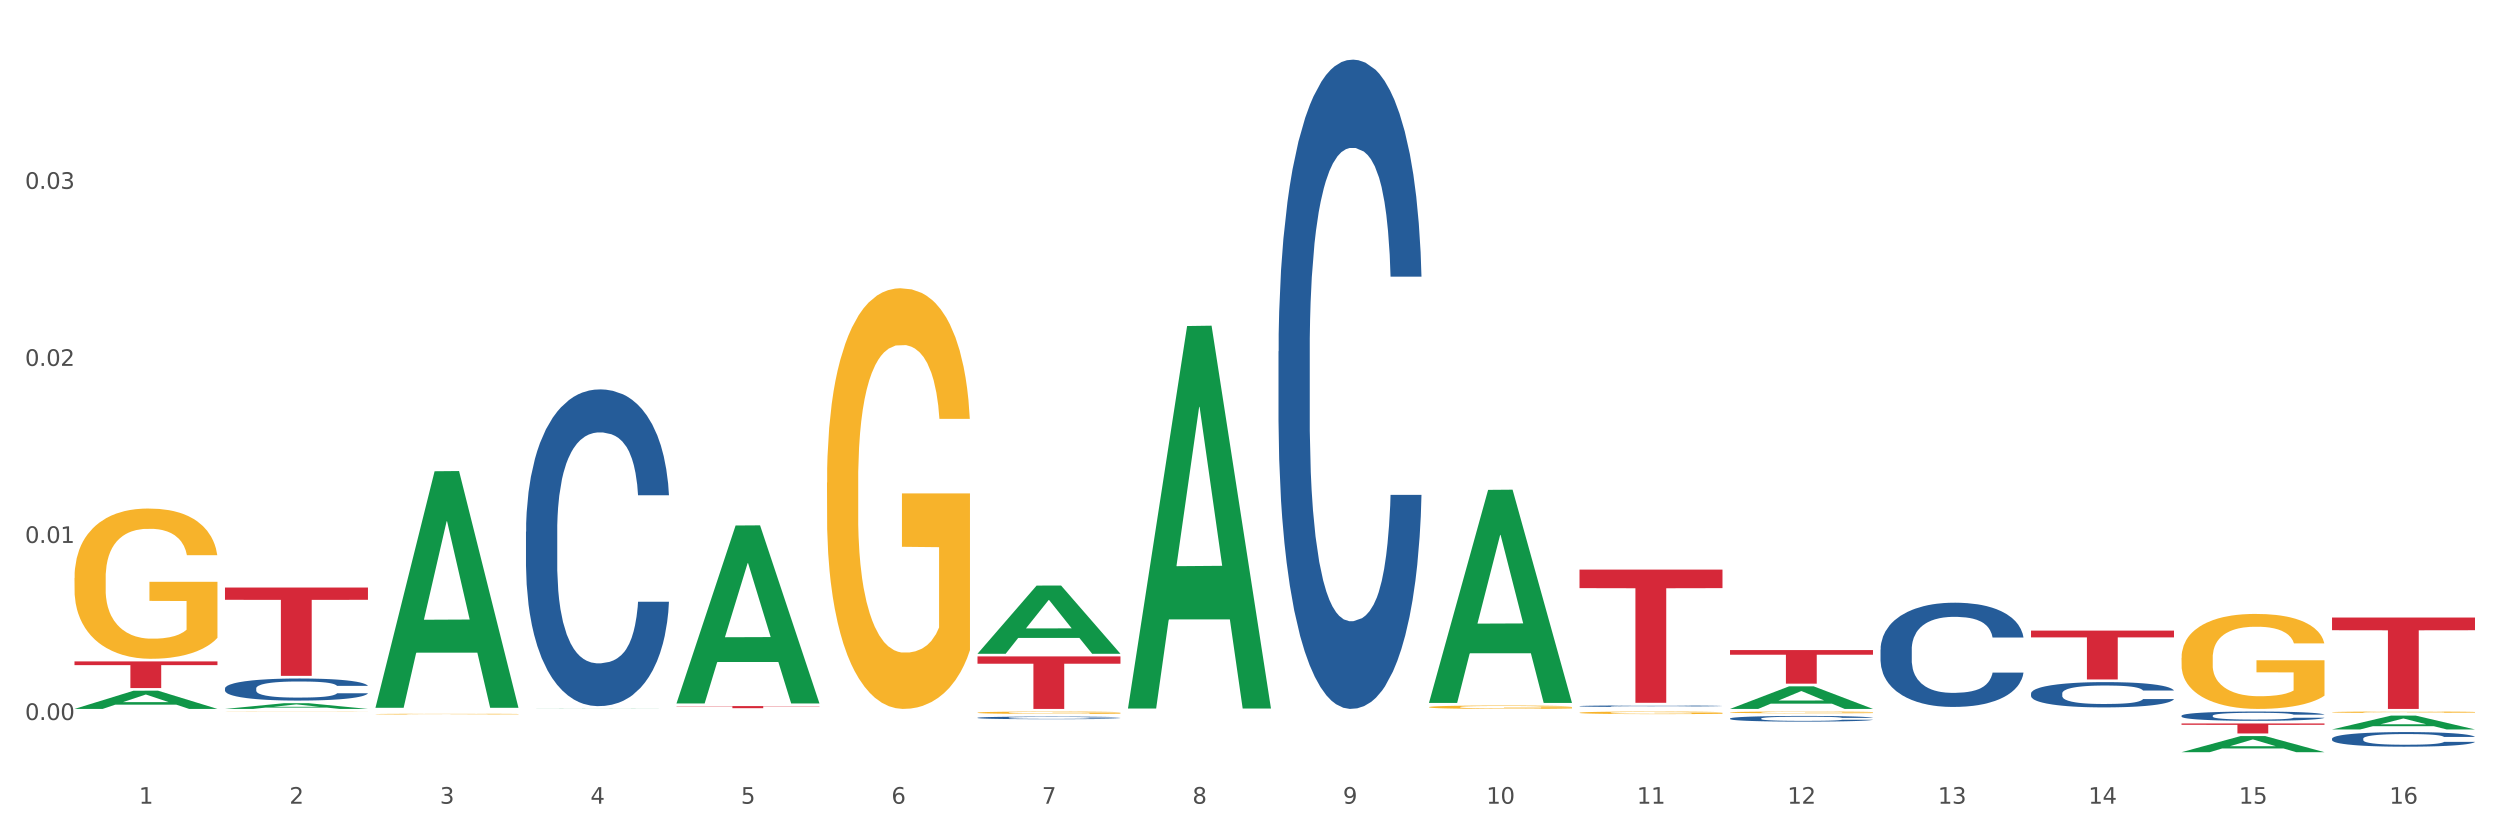 <?xml version="1.0" encoding="utf-8" standalone="no"?>
<!DOCTYPE svg PUBLIC "-//W3C//DTD SVG 1.1//EN"
  "http://www.w3.org/Graphics/SVG/1.1/DTD/svg11.dtd">
<svg xmlns:xlink="http://www.w3.org/1999/xlink" width="1080pt" height="360pt" viewBox="0 0 1080 360" xmlns="http://www.w3.org/2000/svg" version="1.1">
 <rect x="0" y="0" width="1080" height="360" fill="#333333" stroke="none"/>
 <defs>
  <style type="text/css">*{stroke-linejoin: round; stroke-linecap: butt}</style>
 </defs>
 <g id="figure_1">
  <g id="patch_1">
   <path d="M 0 360 
L 1080 360 
L 1080 0 
L 0 0 
z
" style="fill: #ffffff; stroke: #ffffff; stroke-linejoin: miter"/>
  </g>
  <g id="axes_1">
   <g id="matplotlib.axis_1">
    <g id="xtick_1">
     <g id="text_1">
      <!-- 1 -->
      <g style="fill: #4d4d4d" transform="translate(60.004 347.204) scale(0.096 -0.096)">
       <defs>
        <path id="DejaVuSans-31" d="M 794 531 
L 1825 531 
L 1825 4091 
L 703 3866 
L 703 4441 
L 1819 4666 
L 2450 4666 
L 2450 531 
L 3481 531 
L 3481 0 
L 794 0 
L 794 531 
z
" transform="scale(0.016)"/>
       </defs>
       <use xlink:href="#DejaVuSans-31"/>
      </g>
     </g>
    </g>
    <g id="xtick_2">
     <g id="text_2">
      <!-- 2 -->
      <g style="fill: #4d4d4d" transform="translate(125.021 347.204) scale(0.096 -0.096)">
       <defs>
        <path id="DejaVuSans-32" d="M 1228 531 
L 3431 531 
L 3431 0 
L 469 0 
L 469 531 
Q 828 903 1448 1529 
Q 2069 2156 2228 2338 
Q 2531 2678 2651 2914 
Q 2772 3150 2772 3378 
Q 2772 3750 2511 3984 
Q 2250 4219 1831 4219 
Q 1534 4219 1204 4116 
Q 875 4013 500 3803 
L 500 4441 
Q 881 4594 1212 4672 
Q 1544 4750 1819 4750 
Q 2544 4750 2975 4387 
Q 3406 4025 3406 3419 
Q 3406 3131 3298 2873 
Q 3191 2616 2906 2266 
Q 2828 2175 2409 1742 
Q 1991 1309 1228 531 
z
" transform="scale(0.016)"/>
       </defs>
       <use xlink:href="#DejaVuSans-32"/>
      </g>
     </g>
    </g>
    <g id="xtick_3">
     <g id="text_3">
      <!-- 3 -->
      <g style="fill: #4d4d4d" transform="translate(190.039 347.204) scale(0.096 -0.096)">
       <defs>
        <path id="DejaVuSans-33" d="M 2597 2516 
Q 3050 2419 3304 2112 
Q 3559 1806 3559 1356 
Q 3559 666 3084 287 
Q 2609 -91 1734 -91 
Q 1441 -91 1130 -33 
Q 819 25 488 141 
L 488 750 
Q 750 597 1062 519 
Q 1375 441 1716 441 
Q 2309 441 2620 675 
Q 2931 909 2931 1356 
Q 2931 1769 2642 2001 
Q 2353 2234 1838 2234 
L 1294 2234 
L 1294 2753 
L 1863 2753 
Q 2328 2753 2575 2939 
Q 2822 3125 2822 3475 
Q 2822 3834 2567 4026 
Q 2313 4219 1838 4219 
Q 1578 4219 1281 4162 
Q 984 4106 628 3988 
L 628 4550 
Q 988 4650 1302 4700 
Q 1616 4750 1894 4750 
Q 2613 4750 3031 4423 
Q 3450 4097 3450 3541 
Q 3450 3153 3228 2886 
Q 3006 2619 2597 2516 
z
" transform="scale(0.016)"/>
       </defs>
       <use xlink:href="#DejaVuSans-33"/>
      </g>
     </g>
    </g>
    <g id="xtick_4">
     <g id="text_4">
      <!-- 4 -->
      <g style="fill: #4d4d4d" transform="translate(255.056 347.204) scale(0.096 -0.096)">
       <defs>
        <path id="DejaVuSans-34" d="M 2419 4116 
L 825 1625 
L 2419 1625 
L 2419 4116 
z
M 2253 4666 
L 3047 4666 
L 3047 1625 
L 3713 1625 
L 3713 1100 
L 3047 1100 
L 3047 0 
L 2419 0 
L 2419 1100 
L 313 1100 
L 313 1709 
L 2253 4666 
z
" transform="scale(0.016)"/>
       </defs>
       <use xlink:href="#DejaVuSans-34"/>
      </g>
     </g>
    </g>
    <g id="xtick_5">
     <g id="text_5">
      <!-- 5 -->
      <g style="fill: #4d4d4d" transform="translate(320.073 347.204) scale(0.096 -0.096)">
       <defs>
        <path id="DejaVuSans-35" d="M 691 4666 
L 3169 4666 
L 3169 4134 
L 1269 4134 
L 1269 2991 
Q 1406 3038 1543 3061 
Q 1681 3084 1819 3084 
Q 2600 3084 3056 2656 
Q 3513 2228 3513 1497 
Q 3513 744 3044 326 
Q 2575 -91 1722 -91 
Q 1428 -91 1123 -41 
Q 819 9 494 109 
L 494 744 
Q 775 591 1075 516 
Q 1375 441 1709 441 
Q 2250 441 2565 725 
Q 2881 1009 2881 1497 
Q 2881 1984 2565 2268 
Q 2250 2553 1709 2553 
Q 1456 2553 1204 2497 
Q 953 2441 691 2322 
L 691 4666 
z
" transform="scale(0.016)"/>
       </defs>
       <use xlink:href="#DejaVuSans-35"/>
      </g>
     </g>
    </g>
    <g id="xtick_6">
     <g id="text_6">
      <!-- 6 -->
      <g style="fill: #4d4d4d" transform="translate(385.09 347.204) scale(0.096 -0.096)">
       <defs>
        <path id="DejaVuSans-36" d="M 2113 2584 
Q 1688 2584 1439 2293 
Q 1191 2003 1191 1497 
Q 1191 994 1439 701 
Q 1688 409 2113 409 
Q 2538 409 2786 701 
Q 3034 994 3034 1497 
Q 3034 2003 2786 2293 
Q 2538 2584 2113 2584 
z
M 3366 4563 
L 3366 3988 
Q 3128 4100 2886 4159 
Q 2644 4219 2406 4219 
Q 1781 4219 1451 3797 
Q 1122 3375 1075 2522 
Q 1259 2794 1537 2939 
Q 1816 3084 2150 3084 
Q 2853 3084 3261 2657 
Q 3669 2231 3669 1497 
Q 3669 778 3244 343 
Q 2819 -91 2113 -91 
Q 1303 -91 875 529 
Q 447 1150 447 2328 
Q 447 3434 972 4092 
Q 1497 4750 2381 4750 
Q 2619 4750 2861 4703 
Q 3103 4656 3366 4563 
z
" transform="scale(0.016)"/>
       </defs>
       <use xlink:href="#DejaVuSans-36"/>
      </g>
     </g>
    </g>
    <g id="xtick_7">
     <g id="text_7">
      <!-- 7 -->
      <g style="fill: #4d4d4d" transform="translate(450.108 347.204) scale(0.096 -0.096)">
       <defs>
        <path id="DejaVuSans-37" d="M 525 4666 
L 3525 4666 
L 3525 4397 
L 1831 0 
L 1172 0 
L 2766 4134 
L 525 4134 
L 525 4666 
z
" transform="scale(0.016)"/>
       </defs>
       <use xlink:href="#DejaVuSans-37"/>
      </g>
     </g>
    </g>
    <g id="xtick_8">
     <g id="text_8">
      <!-- 8 -->
      <g style="fill: #4d4d4d" transform="translate(515.125 347.204) scale(0.096 -0.096)">
       <defs>
        <path id="DejaVuSans-38" d="M 2034 2216 
Q 1584 2216 1326 1975 
Q 1069 1734 1069 1313 
Q 1069 891 1326 650 
Q 1584 409 2034 409 
Q 2484 409 2743 651 
Q 3003 894 3003 1313 
Q 3003 1734 2745 1975 
Q 2488 2216 2034 2216 
z
M 1403 2484 
Q 997 2584 770 2862 
Q 544 3141 544 3541 
Q 544 4100 942 4425 
Q 1341 4750 2034 4750 
Q 2731 4750 3128 4425 
Q 3525 4100 3525 3541 
Q 3525 3141 3298 2862 
Q 3072 2584 2669 2484 
Q 3125 2378 3379 2068 
Q 3634 1759 3634 1313 
Q 3634 634 3220 271 
Q 2806 -91 2034 -91 
Q 1263 -91 848 271 
Q 434 634 434 1313 
Q 434 1759 690 2068 
Q 947 2378 1403 2484 
z
M 1172 3481 
Q 1172 3119 1398 2916 
Q 1625 2713 2034 2713 
Q 2441 2713 2670 2916 
Q 2900 3119 2900 3481 
Q 2900 3844 2670 4047 
Q 2441 4250 2034 4250 
Q 1625 4250 1398 4047 
Q 1172 3844 1172 3481 
z
" transform="scale(0.016)"/>
       </defs>
       <use xlink:href="#DejaVuSans-38"/>
      </g>
     </g>
    </g>
    <g id="xtick_9">
     <g id="text_9">
      <!-- 9 -->
      <g style="fill: #4d4d4d" transform="translate(580.142 347.204) scale(0.096 -0.096)">
       <defs>
        <path id="DejaVuSans-39" d="M 703 97 
L 703 672 
Q 941 559 1184 500 
Q 1428 441 1663 441 
Q 2288 441 2617 861 
Q 2947 1281 2994 2138 
Q 2813 1869 2534 1725 
Q 2256 1581 1919 1581 
Q 1219 1581 811 2004 
Q 403 2428 403 3163 
Q 403 3881 828 4315 
Q 1253 4750 1959 4750 
Q 2769 4750 3195 4129 
Q 3622 3509 3622 2328 
Q 3622 1225 3098 567 
Q 2575 -91 1691 -91 
Q 1453 -91 1209 -44 
Q 966 3 703 97 
z
M 1959 2075 
Q 2384 2075 2632 2365 
Q 2881 2656 2881 3163 
Q 2881 3666 2632 3958 
Q 2384 4250 1959 4250 
Q 1534 4250 1286 3958 
Q 1038 3666 1038 3163 
Q 1038 2656 1286 2365 
Q 1534 2075 1959 2075 
z
" transform="scale(0.016)"/>
       </defs>
       <use xlink:href="#DejaVuSans-39"/>
      </g>
     </g>
    </g>
    <g id="xtick_10">
     <g id="text_10">
      <!-- 10 -->
      <g style="fill: #4d4d4d" transform="translate(642.105 347.204) scale(0.096 -0.096)">
       <defs>
        <path id="DejaVuSans-30" d="M 2034 4250 
Q 1547 4250 1301 3770 
Q 1056 3291 1056 2328 
Q 1056 1369 1301 889 
Q 1547 409 2034 409 
Q 2525 409 2770 889 
Q 3016 1369 3016 2328 
Q 3016 3291 2770 3770 
Q 2525 4250 2034 4250 
z
M 2034 4750 
Q 2819 4750 3233 4129 
Q 3647 3509 3647 2328 
Q 3647 1150 3233 529 
Q 2819 -91 2034 -91 
Q 1250 -91 836 529 
Q 422 1150 422 2328 
Q 422 3509 836 4129 
Q 1250 4750 2034 4750 
z
" transform="scale(0.016)"/>
       </defs>
       <use xlink:href="#DejaVuSans-31"/>
       <use xlink:href="#DejaVuSans-30" transform="translate(63.623 0)"/>
      </g>
     </g>
    </g>
    <g id="xtick_11">
     <g id="text_11">
      <!-- 11 -->
      <g style="fill: #4d4d4d" transform="translate(707.123 347.204) scale(0.096 -0.096)">
       <use xlink:href="#DejaVuSans-31"/>
       <use xlink:href="#DejaVuSans-31" transform="translate(63.623 0)"/>
      </g>
     </g>
    </g>
    <g id="xtick_12">
     <g id="text_12">
      <!-- 12 -->
      <g style="fill: #4d4d4d" transform="translate(772.14 347.204) scale(0.096 -0.096)">
       <use xlink:href="#DejaVuSans-31"/>
       <use xlink:href="#DejaVuSans-32" transform="translate(63.623 0)"/>
      </g>
     </g>
    </g>
    <g id="xtick_13">
     <g id="text_13">
      <!-- 13 -->
      <g style="fill: #4d4d4d" transform="translate(837.157 347.204) scale(0.096 -0.096)">
       <use xlink:href="#DejaVuSans-31"/>
       <use xlink:href="#DejaVuSans-33" transform="translate(63.623 0)"/>
      </g>
     </g>
    </g>
    <g id="xtick_14">
     <g id="text_14">
      <!-- 14 -->
      <g style="fill: #4d4d4d" transform="translate(902.174 347.204) scale(0.096 -0.096)">
       <use xlink:href="#DejaVuSans-31"/>
       <use xlink:href="#DejaVuSans-34" transform="translate(63.623 0)"/>
      </g>
     </g>
    </g>
    <g id="xtick_15">
     <g id="text_15">
      <!-- 15 -->
      <g style="fill: #4d4d4d" transform="translate(967.192 347.204) scale(0.096 -0.096)">
       <use xlink:href="#DejaVuSans-31"/>
       <use xlink:href="#DejaVuSans-35" transform="translate(63.623 0)"/>
      </g>
     </g>
    </g>
    <g id="xtick_16">
     <g id="text_16">
      <!-- 16 -->
      <g style="fill: #4d4d4d" transform="translate(1032.209 347.204) scale(0.096 -0.096)">
       <use xlink:href="#DejaVuSans-31"/>
       <use xlink:href="#DejaVuSans-36" transform="translate(63.623 0)"/>
      </g>
     </g>
    </g>
    <g id="xtick_17"/>
    <g id="xtick_18"/>
    <g id="xtick_19"/>
    <g id="xtick_20"/>
    <g id="xtick_21"/>
    <g id="xtick_22"/>
    <g id="xtick_23"/>
    <g id="xtick_24"/>
    <g id="xtick_25"/>
    <g id="xtick_26"/>
    <g id="xtick_27"/>
    <g id="xtick_28"/>
    <g id="xtick_29"/>
    <g id="xtick_30"/>
    <g id="xtick_31"/>
   </g>
   <g id="matplotlib.axis_2">
    <g id="ytick_1">
     <g id="text_17">
      <!-- 0.00 -->
      <g style="fill: #4d4d4d" transform="translate(10.8 311.031) scale(0.096 -0.096)">
       <defs>
        <path id="DejaVuSans-2e" d="M 684 794 
L 1344 794 
L 1344 0 
L 684 0 
L 684 794 
z
" transform="scale(0.016)"/>
       </defs>
       <use xlink:href="#DejaVuSans-30"/>
       <use xlink:href="#DejaVuSans-2e" transform="translate(63.623 0)"/>
       <use xlink:href="#DejaVuSans-30" transform="translate(95.41 0)"/>
       <use xlink:href="#DejaVuSans-30" transform="translate(159.033 0)"/>
      </g>
     </g>
    </g>
    <g id="ytick_2">
     <g id="text_18">
      <!-- 0.01 -->
      <g style="fill: #4d4d4d" transform="translate(10.8 234.548) scale(0.096 -0.096)">
       <use xlink:href="#DejaVuSans-30"/>
       <use xlink:href="#DejaVuSans-2e" transform="translate(63.623 0)"/>
       <use xlink:href="#DejaVuSans-30" transform="translate(95.41 0)"/>
       <use xlink:href="#DejaVuSans-31" transform="translate(159.033 0)"/>
      </g>
     </g>
    </g>
    <g id="ytick_3">
     <g id="text_19">
      <!-- 0.02 -->
      <g style="fill: #4d4d4d" transform="translate(10.8 158.064) scale(0.096 -0.096)">
       <use xlink:href="#DejaVuSans-30"/>
       <use xlink:href="#DejaVuSans-2e" transform="translate(63.623 0)"/>
       <use xlink:href="#DejaVuSans-30" transform="translate(95.41 0)"/>
       <use xlink:href="#DejaVuSans-32" transform="translate(159.033 0)"/>
      </g>
     </g>
    </g>
    <g id="ytick_4">
     <g id="text_20">
      <!-- 0.03 -->
      <g style="fill: #4d4d4d" transform="translate(10.8 81.58) scale(0.096 -0.096)">
       <use xlink:href="#DejaVuSans-30"/>
       <use xlink:href="#DejaVuSans-2e" transform="translate(63.623 0)"/>
       <use xlink:href="#DejaVuSans-30" transform="translate(95.41 0)"/>
       <use xlink:href="#DejaVuSans-33" transform="translate(159.033 0)"/>
      </g>
     </g>
    </g>
    <g id="ytick_5"/>
    <g id="ytick_6"/>
    <g id="ytick_7"/>
    <g id="ytick_8"/>
   </g>
   <g id="PolyCollection_1">
    <path d="M 32.175 306.243 
L 32.239 306.235 
L 57.709 298.386 
L 68.28 298.378 
L 93.941 306.258 
L 81.715 306.258 
L 76.176 304.423 
L 49.877 304.423 
L 49.686 304.452 
L 44.337 306.258 
L 32.175 306.258 
L 32.175 306.243 
L 53.188 303.328 
L 72.864 303.32 
L 63.122 300.058 
L 62.995 300.043 
L 62.867 300.065 
L 53.125 303.32 
L 53.188 303.328 
L 32.175 306.243 
z
" clip-path="url(#p6fdc88a05e)" style="fill: #109648"/>
    <path d="M 357.261 208.499 
L 357.334 208.333 
L 357.334 202.358 
L 357.48 197.213 
L 358.209 184.765 
L 359.303 174.474 
L 360.105 168.997 
L 360.907 164.516 
L 361.855 160.034 
L 363.022 155.387 
L 365.137 148.582 
L 366.45 145.097 
L 368.054 141.445 
L 370.971 136.134 
L 373.086 133.147 
L 375.273 130.657 
L 378.847 127.67 
L 381.18 126.342 
L 383.66 125.346 
L 386.649 124.682 
L 388.91 124.516 
L 393.869 125.014 
L 398.098 126.508 
L 400.14 127.67 
L 402.766 129.661 
L 404.151 130.989 
L 406.412 133.645 
L 408.745 137.13 
L 410.35 140.118 
L 412.756 145.761 
L 414.579 151.404 
L 416.256 158.375 
L 417.132 163.188 
L 417.788 167.669 
L 418.371 172.814 
L 418.955 180.947 
L 405.828 180.947 
L 405.318 175.138 
L 404.516 169.661 
L 403.349 164.35 
L 402.328 161.03 
L 400.578 156.881 
L 398.974 154.225 
L 397.296 152.234 
L 395.254 150.574 
L 393.65 149.744 
L 391.39 149.08 
L 386.941 149.246 
L 383.951 150.574 
L 381.909 152.234 
L 380.597 153.727 
L 379.43 155.387 
L 378.117 157.711 
L 376.586 161.196 
L 375.492 164.35 
L 374.398 168.333 
L 373.523 172.317 
L 372.721 176.964 
L 372.065 181.943 
L 371.554 187.088 
L 371.117 193.395 
L 370.752 203.852 
L 370.752 226.59 
L 370.898 231.735 
L 371.263 238.54 
L 371.7 243.685 
L 372.429 249.826 
L 373.086 253.976 
L 374.325 259.951 
L 375.711 264.93 
L 376.805 268.084 
L 377.899 270.739 
L 379.795 274.391 
L 381.909 277.378 
L 383.733 279.204 
L 386.212 280.864 
L 387.889 281.527 
L 389.348 281.859 
L 392.921 281.859 
L 395.473 281.361 
L 398.317 280.2 
L 400.505 278.706 
L 402.328 276.88 
L 404.37 273.893 
L 405.683 271.071 
L 405.683 236.383 
L 389.639 236.217 
L 389.639 213.146 
L 419.028 213.146 
L 419.028 280.864 
L 417.788 284.349 
L 416.402 287.503 
L 414.944 290.324 
L 412.756 293.81 
L 410.131 297.129 
L 407.797 299.453 
L 405.318 301.444 
L 402.401 303.27 
L 398.609 304.93 
L 396.275 305.594 
L 393.358 306.092 
L 389.931 306.258 
L 386.941 305.926 
L 384.024 305.096 
L 380.961 303.602 
L 377.972 301.444 
L 375.711 299.287 
L 373.45 296.631 
L 371.044 293.146 
L 369.148 289.826 
L 367.689 286.839 
L 366.085 283.021 
L 364.335 278.042 
L 363.022 273.561 
L 361.855 268.913 
L 360.616 262.938 
L 359.741 257.793 
L 358.866 251.32 
L 358.355 246.507 
L 357.772 239.038 
L 357.334 228.582 
L 357.261 208.499 
z
" clip-path="url(#p6fdc88a05e)" style="fill: #f7b32b"/>
    <path d="M 422.278 307.867 
L 422.351 307.866 
L 422.351 307.832 
L 422.497 307.802 
L 423.226 307.731 
L 424.32 307.671 
L 425.122 307.64 
L 425.925 307.614 
L 426.873 307.588 
L 428.039 307.562 
L 430.154 307.523 
L 431.467 307.502 
L 433.071 307.481 
L 435.988 307.451 
L 438.103 307.434 
L 440.291 307.419 
L 443.864 307.402 
L 446.197 307.395 
L 448.677 307.389 
L 451.667 307.385 
L 453.927 307.384 
L 458.886 307.387 
L 463.116 307.396 
L 465.158 307.402 
L 467.783 307.414 
L 469.168 307.421 
L 471.429 307.437 
L 473.763 307.457 
L 475.367 307.474 
L 477.773 307.506 
L 479.596 307.539 
L 481.274 307.579 
L 482.149 307.607 
L 482.805 307.632 
L 483.389 307.662 
L 483.972 307.709 
L 470.846 307.709 
L 470.335 307.675 
L 469.533 307.644 
L 468.366 307.613 
L 467.345 307.594 
L 465.595 307.57 
L 463.991 307.555 
L 462.314 307.544 
L 460.272 307.534 
L 458.667 307.529 
L 456.407 307.525 
L 451.958 307.526 
L 448.969 307.534 
L 446.927 307.544 
L 445.614 307.552 
L 444.447 307.562 
L 443.135 307.575 
L 441.603 307.595 
L 440.509 307.613 
L 439.416 307.636 
L 438.54 307.659 
L 437.738 307.686 
L 437.082 307.714 
L 436.571 307.744 
L 436.134 307.78 
L 435.769 307.84 
L 435.769 307.971 
L 435.915 308.001 
L 436.28 308.04 
L 436.717 308.07 
L 437.447 308.105 
L 438.103 308.129 
L 439.343 308.163 
L 440.728 308.192 
L 441.822 308.21 
L 442.916 308.225 
L 444.812 308.246 
L 446.927 308.263 
L 448.75 308.274 
L 451.229 308.283 
L 452.906 308.287 
L 454.365 308.289 
L 457.938 308.289 
L 460.49 308.286 
L 463.334 308.28 
L 465.522 308.271 
L 467.345 308.261 
L 469.387 308.243 
L 470.7 308.227 
L 470.7 308.028 
L 454.657 308.027 
L 454.657 307.894 
L 484.045 307.894 
L 484.045 308.283 
L 482.805 308.303 
L 481.42 308.322 
L 479.961 308.338 
L 477.773 308.358 
L 475.148 308.377 
L 472.815 308.39 
L 470.335 308.402 
L 467.418 308.412 
L 463.626 308.422 
L 461.293 308.426 
L 458.376 308.429 
L 454.948 308.43 
L 451.958 308.428 
L 449.041 308.423 
L 445.979 308.414 
L 442.989 308.402 
L 440.728 308.389 
L 438.468 308.374 
L 436.061 308.354 
L 434.165 308.335 
L 432.707 308.318 
L 431.102 308.296 
L 429.352 308.267 
L 428.039 308.241 
L 426.873 308.215 
L 425.633 308.18 
L 424.758 308.151 
L 423.883 308.113 
L 423.372 308.086 
L 422.789 308.043 
L 422.351 307.983 
L 422.278 307.867 
z
" clip-path="url(#p6fdc88a05e)" style="fill: #f7b32b"/>
    <path d="M 617.33 305.465 
L 617.403 305.464 
L 617.403 305.415 
L 617.549 305.374 
L 618.278 305.273 
L 619.372 305.189 
L 620.174 305.145 
L 620.976 305.108 
L 621.924 305.072 
L 623.091 305.034 
L 625.206 304.979 
L 626.519 304.951 
L 628.123 304.921 
L 631.04 304.878 
L 633.155 304.854 
L 635.342 304.834 
L 638.916 304.81 
L 641.249 304.799 
L 643.729 304.791 
L 646.718 304.786 
L 648.979 304.784 
L 653.938 304.788 
L 658.167 304.8 
L 660.209 304.81 
L 662.835 304.826 
L 664.22 304.837 
L 666.481 304.858 
L 668.814 304.886 
L 670.419 304.911 
L 672.825 304.956 
L 674.648 305.002 
L 676.325 305.059 
L 677.201 305.098 
L 677.857 305.134 
L 678.44 305.176 
L 679.024 305.242 
L 665.897 305.242 
L 665.387 305.195 
L 664.585 305.15 
L 663.418 305.107 
L 662.397 305.08 
L 660.647 305.047 
L 659.043 305.025 
L 657.365 305.009 
L 655.323 304.995 
L 653.719 304.989 
L 651.458 304.983 
L 647.01 304.985 
L 644.02 304.995 
L 641.978 305.009 
L 640.666 305.021 
L 639.499 305.034 
L 638.186 305.053 
L 636.655 305.082 
L 635.561 305.107 
L 634.467 305.139 
L 633.592 305.172 
L 632.79 305.209 
L 632.134 305.25 
L 631.623 305.291 
L 631.186 305.343 
L 630.821 305.427 
L 630.821 305.612 
L 630.967 305.653 
L 631.332 305.709 
L 631.769 305.75 
L 632.498 305.8 
L 633.155 305.834 
L 634.394 305.882 
L 635.78 305.923 
L 636.874 305.948 
L 637.968 305.97 
L 639.864 305.999 
L 641.978 306.023 
L 643.801 306.038 
L 646.281 306.052 
L 647.958 306.057 
L 649.417 306.06 
L 652.99 306.06 
L 655.542 306.056 
L 658.386 306.046 
L 660.574 306.034 
L 662.397 306.019 
L 664.439 305.995 
L 665.752 305.972 
L 665.752 305.691 
L 649.708 305.69 
L 649.708 305.503 
L 679.097 305.503 
L 679.097 306.052 
L 677.857 306.08 
L 676.471 306.106 
L 675.013 306.128 
L 672.825 306.157 
L 670.2 306.184 
L 667.866 306.202 
L 665.387 306.219 
L 662.47 306.233 
L 658.678 306.247 
L 656.344 306.252 
L 653.427 306.256 
L 650 306.258 
L 647.01 306.255 
L 644.093 306.248 
L 641.03 306.236 
L 638.041 306.219 
L 635.78 306.201 
L 633.519 306.18 
L 631.113 306.151 
L 629.217 306.124 
L 627.758 306.1 
L 626.154 306.069 
L 624.404 306.029 
L 623.091 305.992 
L 621.924 305.955 
L 620.685 305.906 
L 619.81 305.865 
L 618.934 305.812 
L 618.424 305.773 
L 617.841 305.713 
L 617.403 305.628 
L 617.33 305.465 
z
" clip-path="url(#p6fdc88a05e)" style="fill: #f7b32b"/>
    <path d="M 682.347 307.9 
L 682.42 307.899 
L 682.42 307.862 
L 682.566 307.831 
L 683.295 307.754 
L 684.389 307.691 
L 685.191 307.657 
L 685.994 307.63 
L 686.942 307.602 
L 688.108 307.574 
L 690.223 307.532 
L 691.536 307.511 
L 693.14 307.488 
L 696.057 307.455 
L 698.172 307.437 
L 700.36 307.422 
L 703.933 307.403 
L 706.266 307.395 
L 708.746 307.389 
L 711.736 307.385 
L 713.996 307.384 
L 718.955 307.387 
L 723.185 307.396 
L 725.227 307.403 
L 727.852 307.416 
L 729.237 307.424 
L 731.498 307.44 
L 733.832 307.462 
L 735.436 307.48 
L 737.842 307.515 
L 739.665 307.549 
L 741.343 307.592 
L 742.218 307.622 
L 742.874 307.649 
L 743.457 307.681 
L 744.041 307.731 
L 730.915 307.731 
L 730.404 307.695 
L 729.602 307.661 
L 728.435 307.629 
L 727.414 307.608 
L 725.664 307.583 
L 724.06 307.567 
L 722.383 307.554 
L 720.341 307.544 
L 718.736 307.539 
L 716.476 307.535 
L 712.027 307.536 
L 709.037 307.544 
L 706.996 307.554 
L 705.683 307.564 
L 704.516 307.574 
L 703.204 307.588 
L 701.672 307.609 
L 700.578 307.629 
L 699.484 307.653 
L 698.609 307.678 
L 697.807 307.706 
L 697.151 307.737 
L 696.64 307.768 
L 696.203 307.807 
L 695.838 307.871 
L 695.838 308.011 
L 695.984 308.043 
L 696.349 308.085 
L 696.786 308.116 
L 697.516 308.154 
L 698.172 308.179 
L 699.412 308.216 
L 700.797 308.247 
L 701.891 308.266 
L 702.985 308.282 
L 704.881 308.305 
L 706.996 308.323 
L 708.819 308.334 
L 711.298 308.345 
L 712.975 308.349 
L 714.434 308.351 
L 718.007 308.351 
L 720.559 308.348 
L 723.403 308.341 
L 725.591 308.331 
L 727.414 308.32 
L 729.456 308.302 
L 730.769 308.284 
L 730.769 308.071 
L 714.726 308.07 
L 714.726 307.929 
L 744.114 307.929 
L 744.114 308.345 
L 742.874 308.366 
L 741.489 308.385 
L 740.03 308.403 
L 737.842 308.424 
L 735.217 308.445 
L 732.884 308.459 
L 730.404 308.471 
L 727.487 308.482 
L 723.695 308.492 
L 721.362 308.497 
L 718.445 308.5 
L 715.017 308.501 
L 712.027 308.499 
L 709.11 308.493 
L 706.048 308.484 
L 703.058 308.471 
L 700.797 308.458 
L 698.536 308.441 
L 696.13 308.42 
L 694.234 308.4 
L 692.776 308.381 
L 691.171 308.358 
L 689.421 308.327 
L 688.108 308.3 
L 686.942 308.271 
L 685.702 308.234 
L 684.827 308.203 
L 683.952 308.163 
L 683.441 308.134 
L 682.858 308.088 
L 682.42 308.023 
L 682.347 307.9 
z
" clip-path="url(#p6fdc88a05e)" style="fill: #f7b32b"/>
    <path d="M 747.365 307.742 
L 747.438 307.741 
L 747.438 307.716 
L 747.583 307.694 
L 748.313 307.641 
L 749.407 307.597 
L 750.209 307.574 
L 751.011 307.554 
L 751.959 307.535 
L 753.126 307.516 
L 755.24 307.487 
L 756.553 307.472 
L 758.157 307.456 
L 761.074 307.434 
L 763.189 307.421 
L 765.377 307.41 
L 768.95 307.398 
L 771.284 307.392 
L 773.763 307.388 
L 776.753 307.385 
L 779.014 307.384 
L 783.972 307.386 
L 788.202 307.393 
L 790.244 307.398 
L 792.869 307.406 
L 794.255 307.412 
L 796.515 307.423 
L 798.849 307.438 
L 800.453 307.451 
L 802.86 307.475 
L 804.683 307.499 
L 806.36 307.528 
L 807.235 307.549 
L 807.891 307.568 
L 808.475 307.59 
L 809.058 307.624 
L 795.932 307.624 
L 795.421 307.6 
L 794.619 307.576 
L 793.452 307.554 
L 792.432 307.54 
L 790.681 307.522 
L 789.077 307.511 
L 787.4 307.502 
L 785.358 307.495 
L 783.754 307.492 
L 781.493 307.489 
L 777.045 307.489 
L 774.055 307.495 
L 772.013 307.502 
L 770.7 307.509 
L 769.533 307.516 
L 768.221 307.525 
L 766.689 307.54 
L 765.596 307.554 
L 764.502 307.571 
L 763.627 307.588 
L 762.824 307.608 
L 762.168 307.629 
L 761.658 307.651 
L 761.22 307.678 
L 760.856 307.722 
L 760.856 307.819 
L 761.001 307.841 
L 761.366 307.87 
L 761.804 307.892 
L 762.533 307.918 
L 763.189 307.936 
L 764.429 307.961 
L 765.814 307.982 
L 766.908 307.996 
L 768.002 308.007 
L 769.898 308.023 
L 772.013 308.035 
L 773.836 308.043 
L 776.315 308.05 
L 777.993 308.053 
L 779.451 308.054 
L 783.024 308.054 
L 785.577 308.052 
L 788.421 308.047 
L 790.608 308.041 
L 792.432 308.033 
L 794.473 308.02 
L 795.786 308.008 
L 795.786 307.861 
L 779.743 307.86 
L 779.743 307.762 
L 809.131 307.762 
L 809.131 308.05 
L 807.891 308.065 
L 806.506 308.078 
L 805.047 308.09 
L 802.86 308.105 
L 800.234 308.119 
L 797.901 308.129 
L 795.421 308.138 
L 792.504 308.146 
L 788.712 308.153 
L 786.379 308.155 
L 783.462 308.158 
L 780.034 308.158 
L 777.045 308.157 
L 774.128 308.153 
L 771.065 308.147 
L 768.075 308.138 
L 765.814 308.129 
L 763.554 308.117 
L 761.147 308.102 
L 759.251 308.088 
L 757.793 308.076 
L 756.188 308.059 
L 754.438 308.038 
L 753.126 308.019 
L 751.959 307.999 
L 750.719 307.974 
L 749.844 307.952 
L 748.969 307.924 
L 748.459 307.904 
L 747.875 307.872 
L 747.438 307.827 
L 747.365 307.742 
z
" clip-path="url(#p6fdc88a05e)" style="fill: #f7b32b"/>
    <path d="M 1007.434 266.768 
L 1069.2 266.768 
L 1069.2 272.256 
L 1044.903 272.293 
L 1044.903 306.258 
L 1031.584 306.258 
L 1031.584 272.293 
L 1007.434 272.256 
L 1007.434 266.805 
L 1007.434 266.768 
z
" clip-path="url(#p6fdc88a05e)" style="fill: #d62839"/>
    <path d="M 877.399 272.409 
L 939.166 272.409 
L 939.166 275.346 
L 914.869 275.366 
L 914.869 293.541 
L 901.549 293.541 
L 901.549 275.366 
L 877.399 275.346 
L 877.399 272.429 
L 877.399 272.409 
z
" clip-path="url(#p6fdc88a05e)" style="fill: #d62839"/>
    <path d="M 747.365 280.821 
L 809.131 280.821 
L 809.131 282.841 
L 784.834 282.854 
L 784.834 295.356 
L 771.515 295.356 
L 771.515 282.854 
L 747.365 282.841 
L 747.365 280.834 
L 747.365 280.821 
z
" clip-path="url(#p6fdc88a05e)" style="fill: #d62839"/>
    <path d="M 682.347 246.074 
L 744.114 246.074 
L 744.114 254.071 
L 719.817 254.125 
L 719.817 303.624 
L 706.498 303.624 
L 706.498 254.125 
L 682.347 254.071 
L 682.347 246.128 
L 682.347 246.074 
z
" clip-path="url(#p6fdc88a05e)" style="fill: #d62839"/>
    <path d="M 422.278 283.57 
L 484.045 283.57 
L 484.045 286.723 
L 459.748 286.744 
L 459.748 306.258 
L 446.429 306.258 
L 446.429 286.744 
L 422.278 286.723 
L 422.278 283.591 
L 422.278 283.57 
z
" clip-path="url(#p6fdc88a05e)" style="fill: #d62839"/>
    <path d="M 292.244 305.029 
L 354.01 305.029 
L 354.01 305.155 
L 329.714 305.156 
L 329.714 305.939 
L 316.394 305.939 
L 316.394 305.156 
L 292.244 305.155 
L 292.244 305.03 
L 292.244 305.029 
z
" clip-path="url(#p6fdc88a05e)" style="fill: #d62839"/>
    <path d="M 97.192 253.811 
L 158.959 253.811 
L 158.959 259.116 
L 134.662 259.152 
L 134.662 291.983 
L 121.343 291.983 
L 121.343 259.152 
L 97.192 259.116 
L 97.192 253.847 
L 97.192 253.811 
z
" clip-path="url(#p6fdc88a05e)" style="fill: #d62839"/>
    <path d="M 162.209 308.499 
L 162.282 308.499 
L 162.282 308.488 
L 162.428 308.478 
L 163.157 308.455 
L 164.251 308.435 
L 165.054 308.425 
L 165.856 308.417 
L 166.804 308.408 
L 167.97 308.4 
L 170.085 308.387 
L 171.398 308.38 
L 173.002 308.373 
L 175.919 308.363 
L 178.034 308.358 
L 180.222 308.353 
L 183.795 308.347 
L 186.128 308.345 
L 188.608 308.343 
L 191.598 308.342 
L 193.858 308.341 
L 198.817 308.342 
L 203.047 308.345 
L 205.089 308.347 
L 207.714 308.351 
L 209.099 308.354 
L 211.36 308.359 
L 213.694 308.365 
L 215.298 308.371 
L 217.704 308.381 
L 219.528 308.392 
L 221.205 308.405 
L 222.08 308.414 
L 222.736 308.423 
L 223.32 308.432 
L 223.903 308.448 
L 210.777 308.448 
L 210.266 308.437 
L 209.464 308.426 
L 208.297 308.416 
L 207.276 308.41 
L 205.526 308.402 
L 203.922 308.397 
L 202.245 308.394 
L 200.203 308.39 
L 198.598 308.389 
L 196.338 308.388 
L 191.889 308.388 
L 188.9 308.39 
L 186.858 308.394 
L 185.545 308.396 
L 184.378 308.4 
L 183.066 308.404 
L 181.534 308.41 
L 180.44 308.416 
L 179.347 308.424 
L 178.471 308.431 
L 177.669 308.44 
L 177.013 308.45 
L 176.503 308.459 
L 176.065 308.471 
L 175.7 308.491 
L 175.7 308.534 
L 175.846 308.543 
L 176.211 308.556 
L 176.648 308.566 
L 177.378 308.577 
L 178.034 308.585 
L 179.274 308.596 
L 180.659 308.606 
L 181.753 308.612 
L 182.847 308.617 
L 184.743 308.624 
L 186.858 308.629 
L 188.681 308.633 
L 191.16 308.636 
L 192.837 308.637 
L 194.296 308.638 
L 197.869 308.638 
L 200.422 308.637 
L 203.266 308.634 
L 205.453 308.632 
L 207.276 308.628 
L 209.318 308.623 
L 210.631 308.617 
L 210.631 308.552 
L 194.588 308.552 
L 194.588 308.508 
L 223.976 308.508 
L 223.976 308.636 
L 222.736 308.642 
L 221.351 308.648 
L 219.892 308.654 
L 217.704 308.66 
L 215.079 308.666 
L 212.746 308.671 
L 210.266 308.674 
L 207.349 308.678 
L 203.557 308.681 
L 201.224 308.682 
L 198.307 308.683 
L 194.879 308.684 
L 191.889 308.683 
L 188.972 308.681 
L 185.91 308.679 
L 182.92 308.674 
L 180.659 308.67 
L 178.399 308.665 
L 175.992 308.659 
L 174.096 308.653 
L 172.638 308.647 
L 171.033 308.64 
L 169.283 308.63 
L 167.97 308.622 
L 166.804 308.613 
L 165.564 308.602 
L 164.689 308.592 
L 163.814 308.58 
L 163.303 308.571 
L 162.72 308.557 
L 162.282 308.537 
L 162.209 308.499 
z
" clip-path="url(#p6fdc88a05e)" style="fill: #f7b32b"/>
    <path d="M 32.175 285.73 
L 93.941 285.73 
L 93.941 287.332 
L 69.645 287.342 
L 69.645 297.252 
L 56.325 297.252 
L 56.325 287.342 
L 32.175 287.332 
L 32.175 285.741 
L 32.175 285.73 
z
" clip-path="url(#p6fdc88a05e)" style="fill: #d62839"/>
    <path d="M 32.175 249.682 
L 32.248 249.623 
L 32.248 247.489 
L 32.394 245.651 
L 33.123 241.204 
L 34.217 237.528 
L 35.019 235.571 
L 35.821 233.971 
L 36.769 232.37 
L 37.936 230.71 
L 40.051 228.279 
L 41.363 227.034 
L 42.968 225.729 
L 45.885 223.832 
L 47.999 222.765 
L 50.187 221.876 
L 53.76 220.808 
L 56.094 220.334 
L 58.573 219.978 
L 61.563 219.741 
L 63.824 219.682 
L 68.783 219.86 
L 73.012 220.393 
L 75.054 220.808 
L 77.679 221.52 
L 79.065 221.994 
L 81.326 222.943 
L 83.659 224.188 
L 85.263 225.255 
L 87.67 227.271 
L 89.493 229.287 
L 91.17 231.777 
L 92.045 233.496 
L 92.702 235.097 
L 93.285 236.935 
L 93.868 239.84 
L 80.742 239.84 
L 80.232 237.765 
L 79.43 235.809 
L 78.263 233.911 
L 77.242 232.726 
L 75.492 231.243 
L 73.887 230.295 
L 72.21 229.583 
L 70.168 228.99 
L 68.564 228.694 
L 66.303 228.457 
L 61.855 228.516 
L 58.865 228.99 
L 56.823 229.583 
L 55.511 230.117 
L 54.344 230.71 
L 53.031 231.54 
L 51.5 232.785 
L 50.406 233.911 
L 49.312 235.334 
L 48.437 236.757 
L 47.635 238.417 
L 46.979 240.196 
L 46.468 242.034 
L 46.031 244.287 
L 45.666 248.022 
L 45.666 256.145 
L 45.812 257.983 
L 46.176 260.414 
L 46.614 262.252 
L 47.343 264.445 
L 47.999 265.928 
L 49.239 268.062 
L 50.625 269.841 
L 51.719 270.967 
L 52.812 271.916 
L 54.708 273.22 
L 56.823 274.288 
L 58.646 274.94 
L 61.126 275.533 
L 62.803 275.77 
L 64.261 275.888 
L 67.835 275.888 
L 70.387 275.711 
L 73.231 275.295 
L 75.419 274.762 
L 77.242 274.11 
L 79.284 273.042 
L 80.596 272.035 
L 80.596 259.643 
L 64.553 259.584 
L 64.553 251.342 
L 93.941 251.342 
L 93.941 275.533 
L 92.702 276.778 
L 91.316 277.904 
L 89.858 278.912 
L 87.67 280.157 
L 85.045 281.343 
L 82.711 282.173 
L 80.232 282.885 
L 77.315 283.537 
L 73.523 284.13 
L 71.189 284.367 
L 68.272 284.545 
L 64.845 284.604 
L 61.855 284.485 
L 58.938 284.189 
L 55.875 283.655 
L 52.885 282.885 
L 50.625 282.114 
L 48.364 281.165 
L 45.958 279.92 
L 44.062 278.734 
L 42.603 277.667 
L 40.999 276.303 
L 39.249 274.525 
L 37.936 272.924 
L 36.769 271.264 
L 35.529 269.129 
L 34.654 267.291 
L 33.779 264.979 
L 33.269 263.26 
L 32.685 260.592 
L 32.248 256.856 
L 32.175 249.682 
z
" clip-path="url(#p6fdc88a05e)" style="fill: #f7b32b"/>
    <path d="M 1007.434 307.669 
L 1007.507 307.668 
L 1007.507 307.648 
L 1007.652 307.63 
L 1008.382 307.588 
L 1009.475 307.553 
L 1010.278 307.535 
L 1011.08 307.52 
L 1012.028 307.504 
L 1013.195 307.489 
L 1015.309 307.466 
L 1016.622 307.454 
L 1018.226 307.441 
L 1021.143 307.423 
L 1023.258 307.413 
L 1025.446 307.405 
L 1029.019 307.395 
L 1031.353 307.39 
L 1033.832 307.387 
L 1036.822 307.385 
L 1039.083 307.384 
L 1044.041 307.386 
L 1048.271 307.391 
L 1050.313 307.395 
L 1052.938 307.402 
L 1054.324 307.406 
L 1056.584 307.415 
L 1058.918 307.427 
L 1060.522 307.437 
L 1062.929 307.456 
L 1064.752 307.475 
L 1066.429 307.499 
L 1067.304 307.515 
L 1067.96 307.53 
L 1068.544 307.548 
L 1069.127 307.575 
L 1056.001 307.575 
L 1055.49 307.556 
L 1054.688 307.537 
L 1053.521 307.519 
L 1052.5 307.508 
L 1050.75 307.494 
L 1049.146 307.485 
L 1047.469 307.478 
L 1045.427 307.472 
L 1043.823 307.47 
L 1041.562 307.467 
L 1037.114 307.468 
L 1034.124 307.472 
L 1032.082 307.478 
L 1030.769 307.483 
L 1029.602 307.489 
L 1028.29 307.497 
L 1026.758 307.508 
L 1025.665 307.519 
L 1024.571 307.532 
L 1023.696 307.546 
L 1022.893 307.562 
L 1022.237 307.579 
L 1021.727 307.596 
L 1021.289 307.617 
L 1020.925 307.653 
L 1020.925 307.73 
L 1021.07 307.747 
L 1021.435 307.77 
L 1021.873 307.788 
L 1022.602 307.808 
L 1023.258 307.823 
L 1024.498 307.843 
L 1025.883 307.86 
L 1026.977 307.87 
L 1028.071 307.879 
L 1029.967 307.892 
L 1032.082 307.902 
L 1033.905 307.908 
L 1036.384 307.914 
L 1038.062 307.916 
L 1039.52 307.917 
L 1043.093 307.917 
L 1045.646 307.915 
L 1048.49 307.911 
L 1050.677 307.906 
L 1052.5 307.9 
L 1054.542 307.89 
L 1055.855 307.88 
L 1055.855 307.763 
L 1039.812 307.762 
L 1039.812 307.684 
L 1069.2 307.684 
L 1069.2 307.914 
L 1067.96 307.925 
L 1066.575 307.936 
L 1065.116 307.946 
L 1062.929 307.957 
L 1060.303 307.969 
L 1057.97 307.977 
L 1055.49 307.983 
L 1052.573 307.99 
L 1048.781 307.995 
L 1046.448 307.997 
L 1043.531 307.999 
L 1040.103 308 
L 1037.114 307.998 
L 1034.197 307.996 
L 1031.134 307.991 
L 1028.144 307.983 
L 1025.883 307.976 
L 1023.623 307.967 
L 1021.216 307.955 
L 1019.32 307.944 
L 1017.862 307.934 
L 1016.257 307.921 
L 1014.507 307.904 
L 1013.195 307.889 
L 1012.028 307.873 
L 1010.788 307.853 
L 1009.913 307.835 
L 1009.038 307.814 
L 1008.527 307.797 
L 1007.944 307.772 
L 1007.507 307.737 
L 1007.434 307.669 
z
" clip-path="url(#p6fdc88a05e)" style="fill: #f7b32b"/>
    <path d="M 97.192 297.397 
L 97.265 297.388 
L 97.265 297.144 
L 97.484 296.813 
L 98.287 296.203 
L 99.31 295.741 
L 101.062 295.201 
L 102.011 294.974 
L 103.252 294.722 
L 105.807 294.312 
L 108.728 293.964 
L 110.772 293.772 
L 112.305 293.65 
L 115.737 293.432 
L 117.708 293.336 
L 119.752 293.258 
L 121.505 293.206 
L 124.425 293.145 
L 126.761 293.118 
L 129.463 293.11 
L 131.726 293.118 
L 134.719 293.153 
L 139.1 293.258 
L 140.779 293.319 
L 143.042 293.423 
L 145.379 293.563 
L 147.277 293.702 
L 149.467 293.903 
L 151.731 294.164 
L 153.921 294.495 
L 155.454 294.8 
L 156.695 295.123 
L 157.79 295.515 
L 158.594 295.942 
L 158.959 296.299 
L 145.598 296.299 
L 145.233 295.976 
L 144.503 295.628 
L 143.773 295.393 
L 142.969 295.201 
L 141.728 294.983 
L 140.633 294.844 
L 138.808 294.678 
L 137.129 294.574 
L 135.741 294.513 
L 134.062 294.46 
L 130.485 294.408 
L 127.929 294.408 
L 126.323 294.425 
L 124.352 294.469 
L 122.673 294.53 
L 120.701 294.635 
L 119.168 294.748 
L 117.635 294.896 
L 116.759 295.001 
L 115.445 295.192 
L 114.569 295.349 
L 113.4 295.619 
L 112.743 295.811 
L 111.575 296.308 
L 111.064 296.674 
L 110.845 296.926 
L 110.699 297.205 
L 110.699 298.564 
L 111.137 299.174 
L 111.502 299.436 
L 112.086 299.732 
L 113.181 300.115 
L 114.788 300.49 
L 116.467 300.76 
L 117.854 300.926 
L 119.168 301.048 
L 120.482 301.144 
L 122.089 301.231 
L 123.403 301.283 
L 125.374 301.335 
L 127.71 301.361 
L 129.536 301.361 
L 133.259 301.318 
L 134.938 301.274 
L 136.545 301.213 
L 138.297 301.117 
L 139.684 301.013 
L 140.487 300.934 
L 141.801 300.769 
L 142.823 300.595 
L 143.7 300.394 
L 144.284 300.22 
L 144.941 299.958 
L 145.452 299.662 
L 145.598 299.505 
L 158.959 299.505 
L 158.667 299.819 
L 158.156 300.124 
L 157.133 300.534 
L 156.33 300.769 
L 155.089 301.056 
L 153.775 301.3 
L 151.95 301.57 
L 150.27 301.771 
L 148.518 301.945 
L 146.62 302.102 
L 143.188 302.32 
L 141.947 302.381 
L 139.319 302.485 
L 137.275 302.546 
L 134.281 302.607 
L 131.215 302.642 
L 128.002 302.651 
L 125.155 302.633 
L 122.016 302.581 
L 120.044 302.529 
L 117.854 302.451 
L 115.299 302.329 
L 112.889 302.18 
L 110.626 302.006 
L 108.509 301.806 
L 106.538 301.579 
L 103.982 301.205 
L 102.084 300.839 
L 100.697 300.499 
L 99.748 300.211 
L 98.798 299.845 
L 98.287 299.593 
L 97.484 298.983 
L 97.192 298.416 
L 97.192 297.397 
z
" clip-path="url(#p6fdc88a05e)" style="fill: #255c99"/>
    <path d="M 227.227 229.7 
L 227.3 229.575 
L 227.3 226.075 
L 227.519 221.326 
L 228.322 212.578 
L 229.344 205.955 
L 231.096 198.207 
L 232.045 194.957 
L 233.287 191.333 
L 235.842 185.459 
L 238.762 180.46 
L 240.807 177.711 
L 242.34 175.961 
L 245.771 172.837 
L 247.743 171.462 
L 249.787 170.338 
L 251.539 169.588 
L 254.459 168.713 
L 256.796 168.338 
L 259.497 168.213 
L 261.76 168.338 
L 264.754 168.838 
L 269.134 170.338 
L 270.814 171.212 
L 273.077 172.712 
L 275.413 174.712 
L 277.312 176.711 
L 279.502 179.586 
L 281.765 183.335 
L 283.955 188.084 
L 285.489 192.458 
L 286.73 197.082 
L 287.825 202.706 
L 288.628 208.829 
L 288.993 213.953 
L 275.632 213.953 
L 275.267 209.329 
L 274.537 204.33 
L 273.807 200.956 
L 273.004 198.207 
L 271.763 195.082 
L 270.668 193.083 
L 268.842 190.708 
L 267.163 189.208 
L 265.776 188.334 
L 264.097 187.584 
L 260.519 186.834 
L 257.964 186.834 
L 256.358 187.084 
L 254.386 187.709 
L 252.707 188.584 
L 250.736 190.083 
L 249.203 191.708 
L 247.669 193.832 
L 246.793 195.332 
L 245.479 198.082 
L 244.603 200.331 
L 243.435 204.205 
L 242.778 206.955 
L 241.61 214.078 
L 241.099 219.327 
L 240.88 222.951 
L 240.734 226.95 
L 240.734 246.446 
L 241.172 255.194 
L 241.537 258.943 
L 242.121 263.192 
L 243.216 268.691 
L 244.822 274.065 
L 246.501 277.939 
L 247.889 280.313 
L 249.203 282.063 
L 250.517 283.438 
L 252.123 284.687 
L 253.437 285.437 
L 255.409 286.187 
L 257.745 286.562 
L 259.57 286.562 
L 263.294 285.937 
L 264.973 285.312 
L 266.579 284.437 
L 268.331 283.063 
L 269.718 281.563 
L 270.522 280.438 
L 271.836 278.064 
L 272.858 275.564 
L 273.734 272.69 
L 274.318 270.191 
L 274.975 266.441 
L 275.486 262.192 
L 275.632 259.943 
L 288.993 259.943 
L 288.701 264.442 
L 288.19 268.816 
L 287.168 274.69 
L 286.365 278.064 
L 285.124 282.188 
L 283.809 285.687 
L 281.984 289.561 
L 280.305 292.436 
L 278.553 294.935 
L 276.654 297.185 
L 273.223 300.309 
L 271.982 301.184 
L 269.353 302.683 
L 267.309 303.558 
L 264.316 304.433 
L 261.249 304.933 
L 258.037 305.058 
L 255.19 304.808 
L 252.05 304.058 
L 250.079 303.308 
L 247.889 302.184 
L 245.333 300.434 
L 242.924 298.309 
L 240.661 295.81 
L 238.543 292.936 
L 236.572 289.686 
L 234.017 284.313 
L 232.118 279.064 
L 230.731 274.19 
L 229.782 270.066 
L 228.833 264.817 
L 228.322 261.193 
L 227.519 252.445 
L 227.227 244.321 
L 227.227 229.7 
z
" clip-path="url(#p6fdc88a05e)" style="fill: #255c99"/>
    <path d="M 422.278 310.07 
L 422.351 310.069 
L 422.351 310.04 
L 422.57 310 
L 423.374 309.927 
L 424.396 309.871 
L 426.148 309.807 
L 427.097 309.78 
L 428.338 309.749 
L 430.894 309.7 
L 433.814 309.658 
L 435.858 309.635 
L 437.391 309.621 
L 440.823 309.595 
L 442.794 309.583 
L 444.839 309.574 
L 446.591 309.567 
L 449.511 309.56 
L 451.847 309.557 
L 454.549 309.556 
L 456.812 309.557 
L 459.806 309.561 
L 464.186 309.574 
L 465.865 309.581 
L 468.129 309.594 
L 470.465 309.61 
L 472.363 309.627 
L 474.554 309.651 
L 476.817 309.682 
L 479.007 309.722 
L 480.54 309.759 
L 481.782 309.797 
L 482.877 309.844 
L 483.68 309.895 
L 484.045 309.938 
L 470.684 309.938 
L 470.319 309.9 
L 469.589 309.858 
L 468.859 309.83 
L 468.056 309.807 
L 466.814 309.781 
L 465.719 309.764 
L 463.894 309.744 
L 462.215 309.731 
L 460.828 309.724 
L 459.148 309.718 
L 455.571 309.712 
L 453.016 309.712 
L 451.409 309.714 
L 449.438 309.719 
L 447.759 309.726 
L 445.788 309.739 
L 444.254 309.752 
L 442.721 309.77 
L 441.845 309.783 
L 440.531 309.806 
L 439.655 309.824 
L 438.487 309.857 
L 437.83 309.88 
L 436.661 309.939 
L 436.15 309.983 
L 435.931 310.014 
L 435.785 310.047 
L 435.785 310.21 
L 436.223 310.283 
L 436.588 310.314 
L 437.172 310.35 
L 438.268 310.396 
L 439.874 310.441 
L 441.553 310.473 
L 442.94 310.493 
L 444.254 310.508 
L 445.569 310.519 
L 447.175 310.53 
L 448.489 310.536 
L 450.46 310.542 
L 452.797 310.545 
L 454.622 310.545 
L 458.345 310.54 
L 460.025 310.535 
L 461.631 310.527 
L 463.383 310.516 
L 464.77 310.503 
L 465.573 310.494 
L 466.887 310.474 
L 467.91 310.453 
L 468.786 310.429 
L 469.37 310.408 
L 470.027 310.377 
L 470.538 310.342 
L 470.684 310.323 
L 484.045 310.323 
L 483.753 310.36 
L 483.242 310.397 
L 482.22 310.446 
L 481.416 310.474 
L 480.175 310.509 
L 478.861 310.538 
L 477.036 310.57 
L 475.357 310.594 
L 473.604 310.615 
L 471.706 310.634 
L 468.275 310.66 
L 467.034 310.667 
L 464.405 310.68 
L 462.361 310.687 
L 459.367 310.695 
L 456.301 310.699 
L 453.089 310.7 
L 450.241 310.698 
L 447.102 310.691 
L 445.131 310.685 
L 442.94 310.676 
L 440.385 310.661 
L 437.976 310.643 
L 435.712 310.622 
L 433.595 310.598 
L 431.624 310.571 
L 429.068 310.526 
L 427.17 310.483 
L 425.783 310.442 
L 424.834 310.407 
L 423.885 310.363 
L 423.374 310.333 
L 422.57 310.26 
L 422.278 310.192 
L 422.278 310.07 
z
" clip-path="url(#p6fdc88a05e)" style="fill: #255c99"/>
    <path d="M 552.313 151.792 
L 552.386 151.535 
L 552.386 144.363 
L 552.605 134.629 
L 553.408 116.697 
L 554.43 103.121 
L 556.182 87.239 
L 557.132 80.578 
L 558.373 73.15 
L 560.928 61.11 
L 563.848 50.863 
L 565.893 45.228 
L 567.426 41.642 
L 570.857 35.238 
L 572.829 32.42 
L 574.873 30.114 
L 576.625 28.577 
L 579.546 26.784 
L 581.882 26.016 
L 584.583 25.759 
L 586.847 26.016 
L 589.84 27.04 
L 594.221 30.114 
L 595.9 31.907 
L 598.163 34.981 
L 600.499 39.08 
L 602.398 43.179 
L 604.588 49.07 
L 606.851 56.755 
L 609.042 66.489 
L 610.575 75.455 
L 611.816 84.933 
L 612.911 96.46 
L 613.714 109.012 
L 614.079 119.515 
L 600.718 119.515 
L 600.353 110.037 
L 599.623 99.79 
L 598.893 92.874 
L 598.09 87.239 
L 596.849 80.834 
L 595.754 76.736 
L 593.929 71.869 
L 592.249 68.795 
L 590.862 67.002 
L 589.183 65.465 
L 585.605 63.928 
L 583.05 63.928 
L 581.444 64.44 
L 579.473 65.721 
L 577.793 67.514 
L 575.822 70.588 
L 574.289 73.918 
L 572.756 78.273 
L 571.88 81.347 
L 570.565 86.982 
L 569.689 91.593 
L 568.521 99.534 
L 567.864 105.17 
L 566.696 119.771 
L 566.185 130.53 
L 565.966 137.959 
L 565.82 146.156 
L 565.82 186.117 
L 566.258 204.049 
L 566.623 211.734 
L 567.207 220.443 
L 568.302 231.714 
L 569.908 242.729 
L 571.588 250.67 
L 572.975 255.537 
L 574.289 259.124 
L 575.603 261.941 
L 577.209 264.503 
L 578.523 266.04 
L 580.495 267.577 
L 582.831 268.346 
L 584.656 268.346 
L 588.38 267.065 
L 590.059 265.784 
L 591.665 263.991 
L 593.418 261.173 
L 594.805 258.099 
L 595.608 255.794 
L 596.922 250.926 
L 597.944 245.803 
L 598.82 239.911 
L 599.404 234.788 
L 600.061 227.103 
L 600.572 218.394 
L 600.718 213.783 
L 614.079 213.783 
L 613.787 223.005 
L 613.276 231.97 
L 612.254 244.01 
L 611.451 250.926 
L 610.21 259.38 
L 608.896 266.552 
L 607.07 274.493 
L 605.391 280.385 
L 603.639 285.508 
L 601.741 290.119 
L 598.309 296.523 
L 597.068 298.317 
L 594.44 301.39 
L 592.395 303.184 
L 589.402 304.977 
L 586.336 306.001 
L 583.123 306.258 
L 580.276 305.745 
L 577.136 304.208 
L 575.165 302.671 
L 572.975 300.366 
L 570.419 296.78 
L 568.01 292.425 
L 565.747 287.302 
L 563.629 281.41 
L 561.658 274.75 
L 559.103 263.735 
L 557.205 252.976 
L 555.817 242.985 
L 554.868 234.532 
L 553.919 223.773 
L 553.408 216.344 
L 552.605 198.413 
L 552.313 181.763 
L 552.313 151.792 
z
" clip-path="url(#p6fdc88a05e)" style="fill: #255c99"/>
    <path d="M 682.347 305.047 
L 682.42 305.046 
L 682.42 305.029 
L 682.639 305.006 
L 683.443 304.964 
L 684.465 304.932 
L 686.217 304.895 
L 687.166 304.879 
L 688.407 304.862 
L 690.963 304.834 
L 693.883 304.809 
L 695.927 304.796 
L 697.46 304.788 
L 700.892 304.773 
L 702.863 304.766 
L 704.907 304.761 
L 706.66 304.757 
L 709.58 304.753 
L 711.916 304.751 
L 714.618 304.75 
L 716.881 304.751 
L 719.875 304.753 
L 724.255 304.761 
L 725.934 304.765 
L 728.198 304.772 
L 730.534 304.782 
L 732.432 304.791 
L 734.623 304.805 
L 736.886 304.823 
L 739.076 304.846 
L 740.609 304.867 
L 741.85 304.89 
L 742.946 304.917 
L 743.749 304.946 
L 744.114 304.971 
L 730.753 304.971 
L 730.388 304.949 
L 729.658 304.924 
L 728.928 304.908 
L 728.125 304.895 
L 726.883 304.88 
L 725.788 304.87 
L 723.963 304.859 
L 722.284 304.852 
L 720.897 304.847 
L 719.217 304.844 
L 715.64 304.84 
L 713.085 304.84 
L 711.478 304.841 
L 709.507 304.844 
L 707.828 304.849 
L 705.857 304.856 
L 704.323 304.864 
L 702.79 304.874 
L 701.914 304.881 
L 700.6 304.894 
L 699.724 304.905 
L 698.556 304.924 
L 697.899 304.937 
L 696.73 304.971 
L 696.219 304.997 
L 696 305.014 
L 695.854 305.033 
L 695.854 305.127 
L 696.292 305.17 
L 696.657 305.188 
L 697.241 305.208 
L 698.337 305.235 
L 699.943 305.261 
L 701.622 305.279 
L 703.009 305.291 
L 704.323 305.299 
L 705.638 305.306 
L 707.244 305.312 
L 708.558 305.315 
L 710.529 305.319 
L 712.866 305.321 
L 714.691 305.321 
L 718.414 305.318 
L 720.094 305.315 
L 721.7 305.31 
L 723.452 305.304 
L 724.839 305.297 
L 725.642 305.291 
L 726.956 305.28 
L 727.979 305.268 
L 728.855 305.254 
L 729.439 305.242 
L 730.096 305.224 
L 730.607 305.203 
L 730.753 305.192 
L 744.114 305.192 
L 743.822 305.214 
L 743.311 305.235 
L 742.289 305.264 
L 741.485 305.28 
L 740.244 305.3 
L 738.93 305.317 
L 737.105 305.335 
L 735.426 305.349 
L 733.673 305.361 
L 731.775 305.372 
L 728.344 305.387 
L 727.102 305.391 
L 724.474 305.398 
L 722.43 305.403 
L 719.436 305.407 
L 716.37 305.409 
L 713.158 305.41 
L 710.31 305.409 
L 707.171 305.405 
L 705.2 305.401 
L 703.009 305.396 
L 700.454 305.388 
L 698.045 305.377 
L 695.781 305.365 
L 693.664 305.351 
L 691.693 305.336 
L 689.137 305.31 
L 687.239 305.285 
L 685.852 305.261 
L 684.903 305.241 
L 683.954 305.216 
L 683.443 305.198 
L 682.639 305.156 
L 682.347 305.117 
L 682.347 305.047 
z
" clip-path="url(#p6fdc88a05e)" style="fill: #255c99"/>
    <path d="M 747.365 310.388 
L 747.438 310.386 
L 747.438 310.323 
L 747.657 310.238 
L 748.46 310.081 
L 749.482 309.962 
L 751.234 309.823 
L 752.183 309.765 
L 753.424 309.7 
L 755.98 309.594 
L 758.9 309.505 
L 760.944 309.455 
L 762.478 309.424 
L 765.909 309.368 
L 767.88 309.343 
L 769.925 309.323 
L 771.677 309.309 
L 774.597 309.294 
L 776.934 309.287 
L 779.635 309.285 
L 781.898 309.287 
L 784.892 309.296 
L 789.272 309.323 
L 790.952 309.339 
L 793.215 309.366 
L 795.551 309.401 
L 797.449 309.437 
L 799.64 309.489 
L 801.903 309.556 
L 804.093 309.641 
L 805.627 309.72 
L 806.868 309.803 
L 807.963 309.904 
L 808.766 310.014 
L 809.131 310.106 
L 795.77 310.106 
L 795.405 310.023 
L 794.675 309.933 
L 793.945 309.872 
L 793.142 309.823 
L 791.901 309.767 
L 790.806 309.731 
L 788.98 309.689 
L 787.301 309.662 
L 785.914 309.646 
L 784.235 309.632 
L 780.657 309.619 
L 778.102 309.619 
L 776.496 309.624 
L 774.524 309.635 
L 772.845 309.65 
L 770.874 309.677 
L 769.341 309.707 
L 767.807 309.745 
L 766.931 309.772 
L 765.617 309.821 
L 764.741 309.861 
L 763.573 309.931 
L 762.916 309.98 
L 761.748 310.108 
L 761.237 310.202 
L 761.018 310.267 
L 760.871 310.339 
L 760.871 310.689 
L 761.31 310.846 
L 761.675 310.913 
L 762.259 310.99 
L 763.354 311.088 
L 764.96 311.185 
L 766.639 311.254 
L 768.026 311.297 
L 769.341 311.328 
L 770.655 311.353 
L 772.261 311.375 
L 773.575 311.389 
L 775.546 311.402 
L 777.883 311.409 
L 779.708 311.409 
L 783.432 311.398 
L 785.111 311.387 
L 786.717 311.371 
L 788.469 311.346 
L 789.856 311.319 
L 790.66 311.299 
L 791.974 311.257 
L 792.996 311.212 
L 793.872 311.16 
L 794.456 311.115 
L 795.113 311.048 
L 795.624 310.972 
L 795.77 310.931 
L 809.131 310.931 
L 808.839 311.012 
L 808.328 311.091 
L 807.306 311.196 
L 806.503 311.257 
L 805.262 311.331 
L 803.947 311.393 
L 802.122 311.463 
L 800.443 311.514 
L 798.691 311.559 
L 796.792 311.6 
L 793.361 311.656 
L 792.12 311.671 
L 789.491 311.698 
L 787.447 311.714 
L 784.454 311.73 
L 781.387 311.739 
L 778.175 311.741 
L 775.327 311.737 
L 772.188 311.723 
L 770.217 311.71 
L 768.026 311.689 
L 765.471 311.658 
L 763.062 311.62 
L 760.798 311.575 
L 758.681 311.523 
L 756.71 311.465 
L 754.155 311.369 
L 752.256 311.274 
L 750.869 311.187 
L 749.92 311.113 
L 748.971 311.019 
L 748.46 310.954 
L 747.657 310.797 
L 747.365 310.651 
L 747.365 310.388 
z
" clip-path="url(#p6fdc88a05e)" style="fill: #255c99"/>
    <path d="M 812.382 280.6 
L 812.455 280.559 
L 812.455 279.407 
L 812.674 277.844 
L 813.477 274.965 
L 814.499 272.785 
L 816.251 270.235 
L 817.201 269.165 
L 818.442 267.973 
L 820.997 266.039 
L 823.917 264.394 
L 825.962 263.489 
L 827.495 262.913 
L 830.926 261.885 
L 832.898 261.432 
L 834.942 261.062 
L 836.694 260.815 
L 839.615 260.527 
L 841.951 260.404 
L 844.652 260.363 
L 846.916 260.404 
L 849.909 260.569 
L 854.29 261.062 
L 855.969 261.35 
L 858.232 261.844 
L 860.568 262.502 
L 862.467 263.16 
L 864.657 264.106 
L 866.92 265.34 
L 869.111 266.903 
L 870.644 268.343 
L 871.885 269.865 
L 872.98 271.716 
L 873.783 273.731 
L 874.148 275.418 
L 860.787 275.418 
L 860.422 273.896 
L 859.692 272.25 
L 858.962 271.14 
L 858.159 270.235 
L 856.918 269.206 
L 855.823 268.548 
L 853.998 267.767 
L 852.318 267.273 
L 850.931 266.985 
L 849.252 266.739 
L 845.674 266.492 
L 843.119 266.492 
L 841.513 266.574 
L 839.542 266.78 
L 837.862 267.068 
L 835.891 267.561 
L 834.358 268.096 
L 832.825 268.795 
L 831.949 269.289 
L 830.634 270.194 
L 829.758 270.934 
L 828.59 272.209 
L 827.933 273.114 
L 826.765 275.459 
L 826.254 277.186 
L 826.035 278.379 
L 825.889 279.695 
L 825.889 286.112 
L 826.327 288.991 
L 826.692 290.225 
L 827.276 291.624 
L 828.371 293.434 
L 829.977 295.202 
L 831.657 296.478 
L 833.044 297.259 
L 834.358 297.835 
L 835.672 298.287 
L 837.278 298.699 
L 838.592 298.945 
L 840.564 299.192 
L 842.9 299.316 
L 844.725 299.316 
L 848.449 299.11 
L 850.128 298.904 
L 851.734 298.616 
L 853.486 298.164 
L 854.874 297.67 
L 855.677 297.3 
L 856.991 296.519 
L 858.013 295.696 
L 858.889 294.75 
L 859.473 293.927 
L 860.13 292.693 
L 860.641 291.295 
L 860.787 290.554 
L 874.148 290.554 
L 873.856 292.035 
L 873.345 293.475 
L 872.323 295.408 
L 871.52 296.519 
L 870.279 297.876 
L 868.965 299.028 
L 867.139 300.303 
L 865.46 301.249 
L 863.708 302.072 
L 861.81 302.812 
L 858.378 303.84 
L 857.137 304.128 
L 854.509 304.622 
L 852.464 304.91 
L 849.471 305.198 
L 846.405 305.362 
L 843.192 305.403 
L 840.345 305.321 
L 837.205 305.074 
L 835.234 304.827 
L 833.044 304.457 
L 830.488 303.881 
L 828.079 303.182 
L 825.816 302.36 
L 823.698 301.413 
L 821.727 300.344 
L 819.172 298.575 
L 817.274 296.848 
L 815.886 295.244 
L 814.937 293.886 
L 813.988 292.159 
L 813.477 290.966 
L 812.674 288.086 
L 812.382 285.413 
L 812.382 280.6 
z
" clip-path="url(#p6fdc88a05e)" style="fill: #255c99"/>
    <path d="M 877.399 299.578 
L 877.472 299.568 
L 877.472 299.289 
L 877.691 298.91 
L 878.494 298.211 
L 879.516 297.682 
L 881.269 297.063 
L 882.218 296.804 
L 883.459 296.514 
L 886.014 296.045 
L 888.935 295.646 
L 890.979 295.426 
L 892.512 295.287 
L 895.944 295.037 
L 897.915 294.927 
L 899.959 294.837 
L 901.711 294.778 
L 904.632 294.708 
L 906.968 294.678 
L 909.67 294.668 
L 911.933 294.678 
L 914.926 294.718 
L 919.307 294.837 
L 920.986 294.907 
L 923.249 295.027 
L 925.586 295.187 
L 927.484 295.346 
L 929.674 295.576 
L 931.938 295.875 
L 934.128 296.255 
L 935.661 296.604 
L 936.902 296.973 
L 937.997 297.423 
L 938.8 297.912 
L 939.166 298.321 
L 925.805 298.321 
L 925.44 297.952 
L 924.71 297.552 
L 923.979 297.283 
L 923.176 297.063 
L 921.935 296.814 
L 920.84 296.654 
L 919.015 296.464 
L 917.336 296.345 
L 915.948 296.275 
L 914.269 296.215 
L 910.692 296.155 
L 908.136 296.155 
L 906.53 296.175 
L 904.559 296.225 
L 902.88 296.295 
L 900.908 296.414 
L 899.375 296.544 
L 897.842 296.714 
L 896.966 296.834 
L 895.652 297.053 
L 894.775 297.233 
L 893.607 297.542 
L 892.95 297.762 
L 891.782 298.331 
L 891.271 298.75 
L 891.052 299.039 
L 890.906 299.359 
L 890.906 300.916 
L 891.344 301.615 
L 891.709 301.914 
L 892.293 302.253 
L 893.388 302.692 
L 894.995 303.122 
L 896.674 303.431 
L 898.061 303.621 
L 899.375 303.76 
L 900.689 303.87 
L 902.296 303.97 
L 903.61 304.03 
L 905.581 304.09 
L 907.917 304.12 
L 909.743 304.12 
L 913.466 304.07 
L 915.145 304.02 
L 916.751 303.95 
L 918.504 303.84 
L 919.891 303.721 
L 920.694 303.631 
L 922.008 303.441 
L 923.03 303.241 
L 923.906 303.012 
L 924.491 302.812 
L 925.148 302.513 
L 925.659 302.173 
L 925.805 301.994 
L 939.166 301.994 
L 938.873 302.353 
L 938.362 302.702 
L 937.34 303.172 
L 936.537 303.441 
L 935.296 303.77 
L 933.982 304.05 
L 932.157 304.359 
L 930.477 304.589 
L 928.725 304.789 
L 926.827 304.968 
L 923.395 305.218 
L 922.154 305.288 
L 919.526 305.407 
L 917.482 305.477 
L 914.488 305.547 
L 911.422 305.587 
L 908.209 305.597 
L 905.362 305.577 
L 902.223 305.517 
L 900.251 305.457 
L 898.061 305.367 
L 895.506 305.228 
L 893.096 305.058 
L 890.833 304.858 
L 888.716 304.629 
L 886.744 304.369 
L 884.189 303.94 
L 882.291 303.521 
L 880.904 303.132 
L 879.954 302.802 
L 879.005 302.383 
L 878.494 302.094 
L 877.691 301.395 
L 877.399 300.746 
L 877.399 299.578 
z
" clip-path="url(#p6fdc88a05e)" style="fill: #255c99"/>
    <path d="M 942.416 309.188 
L 942.489 309.184 
L 942.489 309.082 
L 942.708 308.942 
L 943.512 308.686 
L 944.534 308.491 
L 946.286 308.264 
L 947.235 308.169 
L 948.476 308.062 
L 951.032 307.89 
L 953.952 307.743 
L 955.996 307.663 
L 957.529 307.611 
L 960.961 307.52 
L 962.932 307.479 
L 964.976 307.446 
L 966.729 307.424 
L 969.649 307.399 
L 971.985 307.388 
L 974.687 307.384 
L 976.95 307.388 
L 979.943 307.402 
L 984.324 307.446 
L 986.003 307.472 
L 988.267 307.516 
L 990.603 307.575 
L 992.501 307.633 
L 994.691 307.718 
L 996.955 307.828 
L 999.145 307.967 
L 1000.678 308.095 
L 1001.919 308.231 
L 1003.015 308.396 
L 1003.818 308.576 
L 1004.183 308.726 
L 990.822 308.726 
L 990.457 308.59 
L 989.727 308.444 
L 988.997 308.345 
L 988.194 308.264 
L 986.952 308.172 
L 985.857 308.114 
L 984.032 308.044 
L 982.353 308 
L 980.966 307.974 
L 979.286 307.952 
L 975.709 307.93 
L 973.154 307.93 
L 971.547 307.938 
L 969.576 307.956 
L 967.897 307.982 
L 965.926 308.026 
L 964.392 308.073 
L 962.859 308.136 
L 961.983 308.18 
L 960.669 308.26 
L 959.793 308.326 
L 958.625 308.44 
L 957.967 308.521 
L 956.799 308.73 
L 956.288 308.884 
L 956.069 308.99 
L 955.923 309.107 
L 955.923 309.679 
L 956.361 309.936 
L 956.726 310.046 
L 957.31 310.171 
L 958.406 310.332 
L 960.012 310.49 
L 961.691 310.603 
L 963.078 310.673 
L 964.392 310.724 
L 965.707 310.764 
L 967.313 310.801 
L 968.627 310.823 
L 970.598 310.845 
L 972.935 310.856 
L 974.76 310.856 
L 978.483 310.838 
L 980.163 310.819 
L 981.769 310.794 
L 983.521 310.753 
L 984.908 310.71 
L 985.711 310.677 
L 987.025 310.607 
L 988.048 310.534 
L 988.924 310.449 
L 989.508 310.376 
L 990.165 310.266 
L 990.676 310.141 
L 990.822 310.075 
L 1004.183 310.075 
L 1003.891 310.207 
L 1003.38 310.336 
L 1002.358 310.508 
L 1001.554 310.607 
L 1000.313 310.728 
L 998.999 310.83 
L 997.174 310.944 
L 995.495 311.028 
L 993.742 311.102 
L 991.844 311.168 
L 988.413 311.259 
L 987.171 311.285 
L 984.543 311.329 
L 982.499 311.355 
L 979.505 311.38 
L 976.439 311.395 
L 973.227 311.399 
L 970.379 311.391 
L 967.24 311.369 
L 965.268 311.347 
L 963.078 311.314 
L 960.523 311.263 
L 958.114 311.201 
L 955.85 311.127 
L 953.733 311.043 
L 951.762 310.948 
L 949.206 310.79 
L 947.308 310.636 
L 945.921 310.493 
L 944.972 310.372 
L 944.023 310.218 
L 943.512 310.112 
L 942.708 309.855 
L 942.416 309.617 
L 942.416 309.188 
z
" clip-path="url(#p6fdc88a05e)" style="fill: #255c99"/>
    <path d="M 1007.434 319.095 
L 1007.507 319.089 
L 1007.507 318.927 
L 1007.726 318.708 
L 1008.529 318.304 
L 1009.551 317.998 
L 1011.303 317.64 
L 1012.252 317.49 
L 1013.493 317.322 
L 1016.049 317.051 
L 1018.969 316.82 
L 1021.013 316.693 
L 1022.547 316.612 
L 1025.978 316.468 
L 1027.949 316.404 
L 1029.994 316.352 
L 1031.746 316.318 
L 1034.666 316.277 
L 1037.003 316.26 
L 1039.704 316.254 
L 1041.967 316.26 
L 1044.961 316.283 
L 1049.341 316.352 
L 1051.021 316.393 
L 1053.284 316.462 
L 1055.62 316.554 
L 1057.518 316.647 
L 1059.709 316.78 
L 1061.972 316.953 
L 1064.162 317.172 
L 1065.696 317.374 
L 1066.937 317.588 
L 1068.032 317.848 
L 1068.835 318.131 
L 1069.2 318.367 
L 1055.839 318.367 
L 1055.474 318.154 
L 1054.744 317.923 
L 1054.014 317.767 
L 1053.211 317.64 
L 1051.97 317.496 
L 1050.875 317.403 
L 1049.049 317.293 
L 1047.37 317.224 
L 1045.983 317.184 
L 1044.304 317.149 
L 1040.726 317.115 
L 1038.171 317.115 
L 1036.565 317.126 
L 1034.593 317.155 
L 1032.914 317.195 
L 1030.943 317.265 
L 1029.41 317.34 
L 1027.876 317.438 
L 1027 317.507 
L 1025.686 317.634 
L 1024.81 317.738 
L 1023.642 317.917 
L 1022.985 318.044 
L 1021.817 318.373 
L 1021.306 318.616 
L 1021.086 318.783 
L 1020.94 318.968 
L 1020.94 319.868 
L 1021.379 320.273 
L 1021.744 320.446 
L 1022.328 320.642 
L 1023.423 320.896 
L 1025.029 321.144 
L 1026.708 321.323 
L 1028.095 321.433 
L 1029.41 321.514 
L 1030.724 321.577 
L 1032.33 321.635 
L 1033.644 321.67 
L 1035.615 321.704 
L 1037.952 321.722 
L 1039.777 321.722 
L 1043.501 321.693 
L 1045.18 321.664 
L 1046.786 321.624 
L 1048.538 321.56 
L 1049.925 321.491 
L 1050.728 321.439 
L 1052.043 321.329 
L 1053.065 321.214 
L 1053.941 321.081 
L 1054.525 320.965 
L 1055.182 320.792 
L 1055.693 320.596 
L 1055.839 320.492 
L 1069.2 320.492 
L 1068.908 320.7 
L 1068.397 320.902 
L 1067.375 321.173 
L 1066.572 321.329 
L 1065.33 321.52 
L 1064.016 321.681 
L 1062.191 321.86 
L 1060.512 321.993 
L 1058.76 322.108 
L 1056.861 322.212 
L 1053.43 322.357 
L 1052.189 322.397 
L 1049.56 322.466 
L 1047.516 322.507 
L 1044.523 322.547 
L 1041.456 322.57 
L 1038.244 322.576 
L 1035.396 322.565 
L 1032.257 322.53 
L 1030.286 322.495 
L 1028.095 322.443 
L 1025.54 322.362 
L 1023.131 322.264 
L 1020.867 322.149 
L 1018.75 322.016 
L 1016.779 321.866 
L 1014.224 321.618 
L 1012.325 321.375 
L 1010.938 321.15 
L 1009.989 320.96 
L 1009.04 320.717 
L 1008.529 320.55 
L 1007.726 320.146 
L 1007.434 319.77 
L 1007.434 319.095 
z
" clip-path="url(#p6fdc88a05e)" style="fill: #255c99"/>
    <path d="M 942.416 284.18 
L 942.489 284.142 
L 942.489 282.793 
L 942.635 281.631 
L 943.364 278.82 
L 944.458 276.496 
L 945.26 275.259 
L 946.063 274.247 
L 947.011 273.235 
L 948.177 272.185 
L 950.292 270.648 
L 951.605 269.861 
L 953.209 269.037 
L 956.126 267.837 
L 958.241 267.163 
L 960.429 266.6 
L 964.002 265.926 
L 966.335 265.626 
L 968.815 265.401 
L 971.805 265.251 
L 974.065 265.213 
L 979.024 265.326 
L 983.254 265.663 
L 985.296 265.926 
L 987.921 266.375 
L 989.306 266.675 
L 991.567 267.275 
L 993.901 268.062 
L 995.505 268.737 
L 997.911 270.011 
L 999.734 271.286 
L 1001.412 272.86 
L 1002.287 273.947 
L 1002.943 274.959 
L 1003.526 276.121 
L 1004.11 277.958 
L 990.984 277.958 
L 990.473 276.646 
L 989.671 275.409 
L 988.504 274.209 
L 987.483 273.46 
L 985.733 272.523 
L 984.129 271.923 
L 982.451 271.473 
L 980.41 271.098 
L 978.805 270.911 
L 976.545 270.761 
L 972.096 270.798 
L 969.106 271.098 
L 967.065 271.473 
L 965.752 271.81 
L 964.585 272.185 
L 963.273 272.71 
L 961.741 273.497 
L 960.647 274.209 
L 959.553 275.109 
L 958.678 276.009 
L 957.876 277.058 
L 957.22 278.183 
L 956.709 279.345 
L 956.272 280.769 
L 955.907 283.13 
L 955.907 288.266 
L 956.053 289.428 
L 956.418 290.964 
L 956.855 292.126 
L 957.585 293.513 
L 958.241 294.45 
L 959.481 295.8 
L 960.866 296.924 
L 961.96 297.636 
L 963.054 298.236 
L 964.95 299.061 
L 967.065 299.735 
L 968.888 300.148 
L 971.367 300.523 
L 973.044 300.673 
L 974.503 300.748 
L 978.076 300.748 
L 980.628 300.635 
L 983.472 300.373 
L 985.66 300.035 
L 987.483 299.623 
L 989.525 298.948 
L 990.838 298.311 
L 990.838 290.477 
L 974.795 290.44 
L 974.795 285.229 
L 1004.183 285.229 
L 1004.183 300.523 
L 1002.943 301.31 
L 1001.558 302.022 
L 1000.099 302.659 
L 997.911 303.446 
L 995.286 304.196 
L 992.953 304.721 
L 990.473 305.171 
L 987.556 305.583 
L 983.764 305.958 
L 981.431 306.108 
L 978.514 306.22 
L 975.086 306.258 
L 972.096 306.183 
L 969.179 305.995 
L 966.117 305.658 
L 963.127 305.171 
L 960.866 304.683 
L 958.605 304.084 
L 956.199 303.296 
L 954.303 302.547 
L 952.844 301.872 
L 951.24 301.01 
L 949.49 299.885 
L 948.177 298.873 
L 947.011 297.824 
L 945.771 296.474 
L 944.896 295.312 
L 944.021 293.851 
L 943.51 292.764 
L 942.927 291.077 
L 942.489 288.715 
L 942.416 284.18 
z
" clip-path="url(#p6fdc88a05e)" style="fill: #f7b32b"/>
    <path d="M 97.192 307.433 
L 97.265 307.433 
L 97.265 307.43 
L 97.411 307.427 
L 98.14 307.419 
L 99.234 307.413 
L 100.036 307.41 
L 100.838 307.408 
L 101.786 307.405 
L 102.953 307.402 
L 105.068 307.398 
L 106.381 307.396 
L 107.985 307.394 
L 110.902 307.391 
L 113.017 307.389 
L 115.204 307.388 
L 118.778 307.386 
L 121.111 307.385 
L 123.591 307.385 
L 126.58 307.384 
L 128.841 307.384 
L 133.8 307.384 
L 138.03 307.385 
L 140.071 307.386 
L 142.697 307.387 
L 144.082 307.388 
L 146.343 307.389 
L 148.676 307.391 
L 150.281 307.393 
L 152.687 307.397 
L 154.51 307.4 
L 156.188 307.404 
L 157.063 307.407 
L 157.719 307.409 
L 158.302 307.412 
L 158.886 307.417 
L 145.759 307.417 
L 145.249 307.414 
L 144.447 307.411 
L 143.28 307.407 
L 142.259 307.406 
L 140.509 307.403 
L 138.905 307.402 
L 137.227 307.4 
L 135.185 307.399 
L 133.581 307.399 
L 131.321 307.399 
L 126.872 307.399 
L 123.882 307.399 
L 121.84 307.4 
L 120.528 307.401 
L 119.361 307.402 
L 118.048 307.404 
L 116.517 307.406 
L 115.423 307.407 
L 114.329 307.41 
L 113.454 307.412 
L 112.652 307.415 
L 111.996 307.418 
L 111.485 307.421 
L 111.048 307.425 
L 110.683 307.431 
L 110.683 307.444 
L 110.829 307.447 
L 111.194 307.451 
L 111.631 307.454 
L 112.36 307.458 
L 113.017 307.46 
L 114.256 307.464 
L 115.642 307.467 
L 116.736 307.468 
L 117.83 307.47 
L 119.726 307.472 
L 121.84 307.474 
L 123.664 307.475 
L 126.143 307.476 
L 127.82 307.476 
L 129.279 307.477 
L 132.852 307.477 
L 135.404 307.476 
L 138.248 307.476 
L 140.436 307.475 
L 142.259 307.474 
L 144.301 307.472 
L 145.614 307.47 
L 145.614 307.45 
L 129.57 307.45 
L 129.57 307.436 
L 158.959 307.436 
L 158.959 307.476 
L 157.719 307.478 
L 156.333 307.48 
L 154.875 307.482 
L 152.687 307.484 
L 150.062 307.486 
L 147.728 307.487 
L 145.249 307.488 
L 142.332 307.489 
L 138.54 307.49 
L 136.206 307.49 
L 133.289 307.491 
L 129.862 307.491 
L 126.872 307.491 
L 123.955 307.49 
L 120.892 307.489 
L 117.903 307.488 
L 115.642 307.487 
L 113.381 307.485 
L 110.975 307.483 
L 109.079 307.481 
L 107.62 307.479 
L 106.016 307.477 
L 104.266 307.474 
L 102.953 307.472 
L 101.786 307.469 
L 100.547 307.465 
L 99.672 307.462 
L 98.797 307.459 
L 98.286 307.456 
L 97.703 307.451 
L 97.265 307.445 
L 97.192 307.433 
z
" clip-path="url(#p6fdc88a05e)" style="fill: #f7b32b"/>
    <path d="M 942.416 312.525 
L 1004.183 312.525 
L 1004.183 313.126 
L 979.886 313.13 
L 979.886 316.845 
L 966.567 316.845 
L 966.567 313.13 
L 942.416 313.126 
L 942.416 312.529 
L 942.416 312.525 
z
" clip-path="url(#p6fdc88a05e)" style="fill: #d62839"/>
    <path d="M 227.227 306.257 
L 227.29 306.257 
L 252.761 306.184 
L 263.331 306.184 
L 288.993 306.258 
L 276.767 306.258 
L 271.227 306.241 
L 244.929 306.241 
L 244.738 306.241 
L 239.389 306.258 
L 227.227 306.258 
L 227.227 306.257 
L 248.24 306.23 
L 267.916 306.23 
L 258.174 306.2 
L 258.046 306.2 
L 257.919 306.2 
L 248.176 306.23 
L 248.24 306.23 
L 227.227 306.257 
z
" clip-path="url(#p6fdc88a05e)" style="fill: #109648"/>
    <path d="M 1007.434 315.117 
L 1007.497 315.111 
L 1032.968 309.132 
L 1043.538 309.126 
L 1069.2 315.128 
L 1056.974 315.128 
L 1051.434 313.73 
L 1025.136 313.73 
L 1024.945 313.753 
L 1019.596 315.128 
L 1007.434 315.128 
L 1007.434 315.117 
L 1028.447 312.896 
L 1048.123 312.891 
L 1038.38 310.405 
L 1038.253 310.394 
L 1038.126 310.411 
L 1028.383 312.891 
L 1028.447 312.896 
L 1007.434 315.117 
z
" clip-path="url(#p6fdc88a05e)" style="fill: #109648"/>
    <path d="M 942.416 324.936 
L 942.48 324.93 
L 967.951 317.978 
L 978.521 317.971 
L 1004.183 324.95 
L 991.957 324.95 
L 986.417 323.325 
L 960.118 323.325 
L 959.927 323.351 
L 954.579 324.95 
L 942.416 324.95 
L 942.416 324.936 
L 963.43 322.355 
L 983.106 322.348 
L 973.363 319.459 
L 973.236 319.445 
L 973.109 319.465 
L 963.366 322.348 
L 963.43 322.355 
L 942.416 324.936 
z
" clip-path="url(#p6fdc88a05e)" style="fill: #109648"/>
    <path d="M 747.365 306.239 
L 747.428 306.23 
L 772.899 296.491 
L 783.469 296.482 
L 809.131 306.258 
L 796.905 306.258 
L 791.365 303.981 
L 765.067 303.981 
L 764.876 304.018 
L 759.527 306.258 
L 747.365 306.258 
L 747.365 306.239 
L 768.378 302.623 
L 788.054 302.614 
L 778.312 298.566 
L 778.184 298.548 
L 778.057 298.575 
L 768.314 302.614 
L 768.378 302.623 
L 747.365 306.239 
z
" clip-path="url(#p6fdc88a05e)" style="fill: #109648"/>
    <path d="M 617.33 303.485 
L 617.394 303.398 
L 642.865 211.625 
L 653.435 211.539 
L 679.097 303.658 
L 666.871 303.658 
L 661.331 282.206 
L 635.032 282.206 
L 634.841 282.552 
L 629.492 303.658 
L 617.33 303.658 
L 617.33 303.485 
L 638.343 269.405 
L 658.02 269.318 
L 648.277 231.173 
L 648.15 231 
L 648.022 231.26 
L 638.28 269.318 
L 638.343 269.405 
L 617.33 303.485 
z
" clip-path="url(#p6fdc88a05e)" style="fill: #109648"/>
    <path d="M 487.296 305.778 
L 487.359 305.622 
L 512.83 140.847 
L 523.4 140.692 
L 549.062 306.088 
L 536.836 306.088 
L 531.296 267.573 
L 504.998 267.573 
L 504.807 268.195 
L 499.458 306.088 
L 487.296 306.088 
L 487.296 305.778 
L 508.309 244.589 
L 527.985 244.433 
L 518.243 175.946 
L 518.115 175.635 
L 517.988 176.101 
L 508.245 244.433 
L 508.309 244.589 
L 487.296 305.778 
z
" clip-path="url(#p6fdc88a05e)" style="fill: #109648"/>
    <path d="M 422.278 282.388 
L 422.342 282.36 
L 447.813 252.971 
L 458.383 252.943 
L 484.045 282.444 
L 471.819 282.444 
L 466.279 275.574 
L 439.981 275.574 
L 439.79 275.685 
L 434.441 282.444 
L 422.278 282.444 
L 422.278 282.388 
L 443.292 271.474 
L 462.968 271.447 
L 453.225 259.231 
L 453.098 259.176 
L 452.971 259.259 
L 443.228 271.447 
L 443.292 271.474 
L 422.278 282.388 
z
" clip-path="url(#p6fdc88a05e)" style="fill: #109648"/>
    <path d="M 97.192 306.253 
L 97.256 306.251 
L 122.727 303.78 
L 133.297 303.777 
L 158.959 306.258 
L 146.733 306.258 
L 141.193 305.68 
L 114.894 305.68 
L 114.703 305.689 
L 109.354 306.258 
L 97.192 306.258 
L 97.192 306.253 
L 118.206 305.335 
L 137.882 305.333 
L 128.139 304.306 
L 128.012 304.301 
L 127.884 304.308 
L 118.142 305.333 
L 118.206 305.335 
L 97.192 306.253 
z
" clip-path="url(#p6fdc88a05e)" style="fill: #109648"/>
    <path d="M 162.209 305.57 
L 162.273 305.474 
L 187.744 203.58 
L 198.314 203.484 
L 223.976 305.762 
L 211.75 305.762 
L 206.21 281.945 
L 179.912 281.945 
L 179.721 282.329 
L 174.372 305.762 
L 162.209 305.762 
L 162.209 305.57 
L 183.223 267.732 
L 202.899 267.636 
L 193.156 225.284 
L 193.029 225.092 
L 192.902 225.38 
L 183.159 267.636 
L 183.223 267.732 
L 162.209 305.57 
z
" clip-path="url(#p6fdc88a05e)" style="fill: #109648"/>
    <path d="M 292.244 303.758 
L 292.308 303.686 
L 317.778 227.015 
L 328.349 226.943 
L 354.01 303.902 
L 341.784 303.902 
L 336.245 285.981 
L 309.946 285.981 
L 309.755 286.27 
L 304.406 303.902 
L 292.244 303.902 
L 292.244 303.758 
L 313.257 275.287 
L 332.933 275.214 
L 323.191 243.347 
L 323.063 243.202 
L 322.936 243.419 
L 313.194 275.214 
L 313.257 275.287 
L 292.244 303.758 
z
" clip-path="url(#p6fdc88a05e)" style="fill: #109648"/>
   </g>
  </g>
 </g>
 <defs>
  <clipPath id="p6fdc88a05e">
   <rect x="32.175" y="10.8" width="1037.025" height="329.109"/>
  </clipPath>
 </defs>
</svg>
